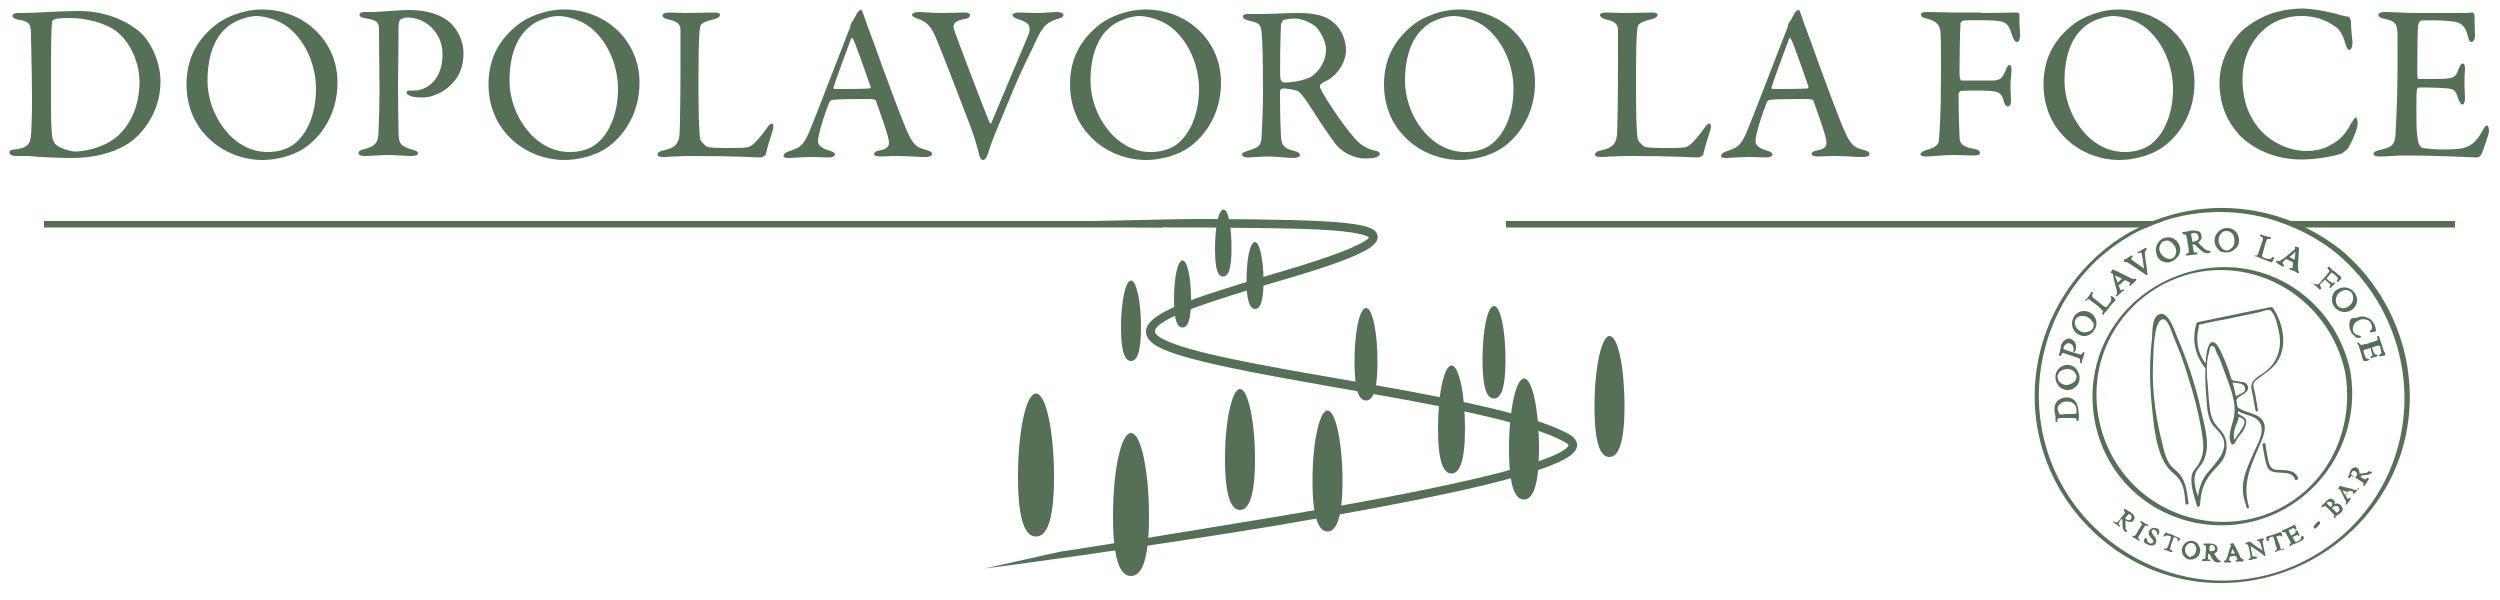 <?xml version="1.0" encoding="utf-8"?>
<!-- Generator: $$$/GeneralStr/196=Adobe Illustrator 27.6.0, SVG Export Plug-In . SVG Version: 6.00 Build 0)  -->
<svg version="1.1" id="Livello_1" xmlns="http://www.w3.org/2000/svg" xmlns:xlink="http://www.w3.org/1999/xlink" x="0px" y="0px"
	 viewBox="0 0 500 120" style="enable-background:new 0 0 500 120;" xml:space="preserve">
<style type="text/css">
	.st0{fill:#567057;}
</style>
<g>
	<g>
		<path class="st0" d="M468.7,50.4C468.7,50.4,468.7,50.4,468.7,50.4L468.7,50.4c-2.4-2-5-3.6-7.8-5c-1-0.5-2-0.9-3-1.3
			c-8.6-3.3-18.3-3.4-27,0c-1,0.4-2,0.8-2.9,1.3c-0.6,0.3-1.2,0.6-1.8,0.9c-13.6,7.6-21.3,23.3-18.8,38.8
			c2.5,15.9,15.4,28.7,31.2,31.1c15.1,2.3,30.5-5,38.3-18.2C486.1,82.5,482.4,62.3,468.7,50.4z M443.4,116.1
			c-14.8-0.5-28.3-10.3-33.4-24.3c-5.2-14.2-1.1-30.5,10.2-40.5c2.8-2.4,5.8-4.4,9.1-5.8c1.1-0.5,2.2-0.9,3.3-1.3
			c7.4-2.4,15.3-2.4,22.7,0c1.2,0.4,2.3,0.8,3.4,1.3c3.2,1.4,6.3,3.2,9,5.5c11.3,9.7,16,25.4,11.5,39.7
			C474.4,106.1,459.6,116.6,443.4,116.1z"/>
		<path class="st0" d="M415.8,83.3c0-0.1,0-0.1,0-0.2l-0.1-0.8c0-0.5-0.1-0.7-0.1-0.7c-0.1-0.7-0.3-1.2-0.8-1.6
			c-0.5-0.4-1-0.6-1.7-0.5h0c-0.7,0.1-1.3,0.3-1.7,0.8c-0.4,0.5-0.6,1.1-0.5,1.8c0,0.2,0,0.4,0.1,0.6c0,0.3,0.1,0.5,0.1,0.6
			c0,0.1,0,0.1,0,0.2c0,0.1,0,0.2,0,0.3c0,0.1,0,0.2,0,0.3c0,0.1,0,0.1,0,0.2c0,0.1,0.1,0.1,0.2,0.1c0,0,0,0,0,0c0,0,0.1,0,0.1,0
			c0.1-0.1,0.1-0.2,0.1-0.4c0-0.3,0.1-0.3,0.1-0.3c0.1,0,0.3-0.1,0.8-0.1c0.2,0,0.4,0,0.6,0l0.3,0c0.4,0,0.7,0,0.9,0
			c0.7,0,1,0,1,0.1c0,0,0,0,0.1,0.2c0,0.1,0.1,0.3,0.3,0.3c0,0,0,0,0,0c0.1,0,0.1,0,0.1,0c0,0,0.1-0.1,0-0.2l0-0.2
			C415.8,83.6,415.8,83.4,415.8,83.3z M411.9,80.9c0.4-0.4,0.8-0.6,1.4-0.6h0c0.6,0,1.1,0.1,1.4,0.4c0.4,0.3,0.6,0.7,0.6,1.3
			c0,0.5,0,0.6,0,0.6c0,0-0.1,0.2-0.8,0.2c-0.1,0-0.1,0-0.2,0c-0.1,0-0.3,0-0.4,0c-0.2,0-0.3,0-0.4,0c-0.1,0-0.1,0-0.2,0
			c-0.4,0-0.7,0.1-0.8,0.1c-0.3,0-0.5,0-0.6-0.1c-0.1-0.1-0.2-0.2-0.2-0.5C411.4,81.7,411.5,81.2,411.9,80.9z"/>
		<path class="st0" d="M413.8,73c-0.7-0.1-1.3,0.1-1.8,0.5c-0.5,0.4-0.8,0.9-0.9,1.6c-0.1,0.7,0.1,1.3,0.5,1.9c0.4,0.6,1,0.9,1.7,1
			c0.1,0,0.2,0,0.3,0c0.5,0,1-0.2,1.4-0.5c0.5-0.4,0.8-0.9,0.9-1.6c0.1-0.7-0.1-1.3-0.5-1.9C415,73.4,414.5,73.1,413.8,73z
			 M411.5,75.2c0.1-0.5,0.3-0.8,0.8-1.1c0.4-0.2,0.8-0.3,1.1-0.3c0.1,0,0.2,0,0.3,0c0.4,0.1,0.8,0.2,1,0.4c0.3,0.3,0.5,0.6,0.6,0.9
			c0,0.1,0,0.3,0,0.4c-0.1,0.5-0.3,0.8-0.8,1.1c-0.5,0.3-0.9,0.4-1.4,0.4c-0.5-0.1-0.9-0.3-1.2-0.6
			C411.6,76.1,411.5,75.7,411.5,75.2z"/>
		<path class="st0" d="M416.8,70.4L416.8,70.4L416.8,70.4c-0.2,0-0.2,0.1-0.4,0.3c-0.1,0.2-0.2,0.2-0.2,0.2c-0.1,0-0.5-0.1-1.5-0.4
			l-1.6-0.5c-0.2-0.1-0.4-0.2-0.4-0.3c0,0,0-0.1,0-0.1c0,0,0-0.1,0-0.1c0.1-0.3,0.3-0.5,0.5-0.7c0.3-0.2,0.5-0.2,0.8-0.1
			c0.3,0.1,0.5,0.3,0.6,0.5c0.1,0.3,0.1,0.5,0.1,0.8c-0.1,0.3,0,0.4,0.1,0.4l0,0c0.2,0,0.3-0.2,0.3-0.3c0.1-0.5,0.2-0.9,0-1.3
			c-0.1-0.5-0.5-0.8-0.9-1c-0.5-0.2-0.9-0.1-1.3,0.3c-0.4,0.3-0.6,0.6-0.7,1.1c0,0.1-0.1,0.3-0.1,0.5c0,0.2-0.1,0.4-0.1,0.5
			c0,0.1-0.1,0.2-0.1,0.4c-0.1,0.2-0.1,0.3-0.1,0.4c0,0.1,0,0.1,0,0.1c0,0,0.1,0.1,0.1,0.1c0.2,0.1,0.3-0.1,0.4-0.3
			c0.1-0.2,0.2-0.3,0.2-0.3c0,0,0.2,0,0.8,0.2c0.1,0,0.3,0.1,0.5,0.2l0.4,0.1c0.3,0.1,0.6,0.2,0.8,0.3l0.1,0
			c0.8,0.2,0.9,0.4,0.9,0.5l0,0c0,0,0,0,0,0.1c0,0,0,0.1,0,0.2c0,0.1,0,0.3,0.1,0.4c0,0,0,0,0.1,0c0,0,0.1,0,0.1,0
			c0,0,0.1-0.1,0.1-0.1c0,0,0-0.1,0-0.1c0-0.1,0-0.1,0-0.1c0-0.2,0.1-0.4,0.2-0.7c0-0.1,0.1-0.2,0.1-0.3c0-0.1,0.1-0.2,0.1-0.3l0,0
			l0,0c0,0,0,0,0,0l0-0.1c0-0.1,0-0.1,0-0.1c0,0,0,0,0,0l0-0.1l0-0.1C417,70.4,416.9,70.4,416.8,70.4z"/>
		<path class="st0" d="M419.2,64c-0.2-0.7-0.6-1.2-1.2-1.5c-0.6-0.3-1.2-0.4-1.9-0.2c-0.6,0.2-1.1,0.6-1.4,1.2
			c-0.3,0.6-0.4,1.3-0.2,1.9c0.2,0.7,0.6,1.2,1.2,1.5c0.4,0.2,0.7,0.3,1.1,0.3c0.2,0,0.5,0,0.7-0.1c0.6-0.2,1.1-0.6,1.4-1.2
			C419.3,65.4,419.4,64.7,419.2,64z M418.7,65.2c0,0.2-0.1,0.3-0.1,0.4c-0.2,0.4-0.6,0.7-1.2,0.8c-0.5,0.1-1,0.1-1.4-0.2
			c-0.4-0.2-0.7-0.6-0.9-1c-0.2-0.4-0.2-0.9,0-1.3c0.2-0.4,0.6-0.6,1.1-0.7c0.1,0,0.3,0,0.4,0c0.4,0,0.7,0.1,1,0.3
			c0.4,0.2,0.7,0.5,0.8,0.8C418.7,64.4,418.8,64.8,418.7,65.2z"/>
		<path class="st0" d="M417,60.2c0.1,0.1,0.3-0.1,0.4-0.2c0.2-0.2,0.3-0.2,0.3-0.2c0,0,0.2,0.1,0.7,0.5c0.1,0.1,0.3,0.2,0.5,0.4
			l0.3,0.2c0.3,0.3,0.6,0.4,0.7,0.6c0.5,0.5,0.7,0.7,0.7,0.8c0,0,0,0.1-0.1,0.2c0,0.1-0.1,0.3,0,0.4c0,0,0.1,0.1,0.1,0.1
			c0,0,0,0,0,0c0.1,0,0.1,0,0.1-0.1c0.1-0.1,0.1-0.1,0.2-0.3c0-0.1,0.1-0.1,0.1-0.1c0,0,0-0.1,0.1-0.1c0.1-0.1,0.3-0.3,0.5-0.6
			l0.3-0.4c0.2-0.3,0.4-0.5,0.5-0.6c0,0,0.1-0.1,0.2-0.2c0.1-0.1,0.1-0.1,0.2-0.2c0,0,0-0.1,0.1-0.1l0.2-0.2l0-0.1
			c-0.2-0.3-0.3-0.6-0.6-0.7l0,0c-0.1,0-0.2-0.1-0.3-0.1l-0.1,0.1l0,0c0,0,0,0.1,0,0.1l0,0c0.2,0.2,0.2,0.5,0.1,0.7
			c0,0.2-0.2,0.4-0.4,0.7c-0.4,0.5-0.5,0.6-0.5,0.6c-0.1,0.1-0.3,0-0.6-0.2l-2-1.6c-0.2-0.2-0.3-0.3-0.3-0.5c0,0,0-0.1,0.1-0.3
			c0.1-0.1,0.1-0.3,0-0.4c-0.1,0-0.1,0-0.2,0c0,0-0.1,0-0.1,0.1l-0.1,0.2c-0.1,0.2-0.3,0.4-0.4,0.6c-0.1,0.2-0.3,0.3-0.4,0.5
			l-0.1,0.1c0,0,0,0,0,0c0,0-0.1,0.1-0.1,0.1l0,0l0,0.1C416.9,60.1,416.9,60.2,417,60.2L417,60.2z"/>
		<path class="st0" d="M423.1,57.2l0.2,0.7c0.1,0.3,0.1,0.5,0.1,0.7c0,0.1,0,0.1,0,0.2c0,0,0,0.1-0.1,0.1c0,0-0.1,0.1-0.1,0.1
			c0,0.1,0,0.2,0,0.2c0.1,0.1,0.1,0.1,0.1,0.1c0.1,0,0.1,0,0.1,0c0,0,0.1-0.1,0.1-0.1c0,0,0.1-0.1,0.2-0.2c0.1-0.1,0.2-0.2,0.3-0.3
			c0,0,0.1-0.1,0.1-0.1c0.1,0,0.1-0.1,0.2-0.2c0.1-0.1,0.2-0.1,0.3-0.2l0.1,0c0,0,0.1-0.1,0.1-0.1c0-0.1,0-0.1,0-0.2l0,0
			c0,0-0.1-0.1-0.4,0.1c-0.2,0.1-0.2,0-0.3,0c0,0-0.1-0.2-0.4-0.9c0.1-0.1,0.3-0.2,0.4-0.3c0.1-0.1,0.2-0.1,0.2-0.2
			c0.2-0.2,0.4-0.3,0.6-0.5l0.1-0.1c0.3,0.2,0.9,0.5,1,0.5c0,0,0,0,0,0.2c-0.2,0.2-0.2,0.4-0.1,0.4l0,0c0.1,0,0.1,0.1,0.2,0
			c0.1,0,0.1-0.1,0.2-0.2c0,0,0.1-0.1,0.2-0.1c0.1-0.1,0.2-0.2,0.2-0.2l0.1-0.1c0,0,0.1-0.1,0.2-0.2c0,0,0.1-0.1,0.1-0.1
			c0,0,0.1-0.1,0.1-0.1c0.1-0.1,0.1-0.2,0-0.3c0,0-0.1-0.1-0.1-0.1c0,0-0.1,0-0.2,0.1c0,0-0.1,0-0.1,0c-0.1,0-0.3,0-0.5-0.1
			c-0.1-0.1-0.2-0.1-0.4-0.2c-0.1,0-0.1-0.1-0.2-0.1c-1.4-0.7-2.4-1.2-3.1-1.5l-0.1,0l-0.4,0.6l0.5,0.3
			C422.7,55.7,422.9,56.5,423.1,57.2z M424.4,55.7L424.4,55.7c-0.1,0.1-0.2,0.2-0.2,0.2l-0.4,0.4c-0.1,0.1-0.2,0.2-0.3,0.2
			c-0.1-0.3-0.2-0.6-0.3-0.8c-0.1-0.3-0.2-0.5-0.2-0.6L424.4,55.7z"/>
		<path class="st0" d="M425,52.4l0.2,0c0.1,0,0.2,0,0.5,0.2c0.1,0.1,0.2,0.1,0.3,0.2c0.1,0.1,0.2,0.1,0.3,0.2
			c0.5,0.3,1.3,0.9,2.5,1.7c0.2,0.1,0.3,0.2,0.3,0.2l0.1,0.1l0.1,0c0,0,0,0,0.1,0c0,0,0.1,0,0.1-0.1l0,0l0,0c-0.1-0.4-0.1-0.8-0.1-1
			c-0.1-0.8-0.2-1.4-0.3-1.9l0-0.2c0-0.2-0.1-0.5-0.1-0.7c-0.1-0.4,0-0.6,0-0.7c0-0.1,0.1-0.2,0.2-0.3c0.1-0.1,0.2-0.2,0.1-0.3
			l0.1,0l-0.1-0.1c0,0-0.1-0.1-0.2-0.1l-0.1,0l0,0c0,0-0.1,0-0.1,0.1c0,0-0.1,0.1-0.2,0.1c-0.1,0-0.1,0.1-0.2,0.1
			c-0.1,0-0.1,0.1-0.2,0.1c-0.1,0.1-0.2,0.1-0.3,0.2c-0.1,0-0.1,0.1-0.2,0.1c-0.1,0-0.1,0.1-0.2,0.1c0,0-0.1,0.1-0.1,0.1
			c0,0.1,0,0.1,0,0.1c0,0,0.1,0.1,0.3,0l0.3-0.1c0.1,0,0.1,0,0.2,0.1c0.1,0.2,0.4,2.1,0.5,3.1c-0.8-0.6-2.5-1.7-2.6-1.9
			c0,0,0.1-0.1,0.1-0.2c0.3-0.2,0.2-0.4,0.2-0.4c-0.1-0.1-0.2-0.1-0.3-0.1c0,0-0.1,0-0.1,0.1c-0.1,0.1-0.2,0.1-0.3,0.2
			c-0.2,0.1-0.3,0.2-0.4,0.3l0,0c0,0,0,0-0.1,0c0,0-0.1,0.1-0.2,0.1c-0.1,0-0.1,0.1-0.2,0.1c0,0-0.1,0-0.1,0l0,0l0,0.1
			c0,0.1,0,0.1,0,0.2C424.7,52.3,424.8,52.4,425,52.4z"/>
		<path class="st0" d="M432.5,52.3c0.3,0.1,0.7,0.2,1,0.2c0.3,0,0.6-0.1,0.8-0.2c0.6-0.2,1.1-0.7,1.5-1.3c0.3-0.6,0.3-1.2,0.1-1.9
			l0,0c-0.2-0.6-0.7-1.1-1.2-1.4c-0.6-0.3-1.2-0.3-1.9-0.1c-0.6,0.2-1.1,0.7-1.4,1.3c-0.3,0.7-0.3,1.3-0.1,1.9
			C431.5,51.6,431.9,52,432.5,52.3z M433.3,48.1c0.3,0,0.6,0.1,0.9,0.3c0.4,0.3,0.7,0.7,0.9,1.1c0.1,0.4,0.2,0.8,0.1,1.1
			c-0.1,0.4-0.2,0.7-0.5,0.9c-0.1,0.1-0.2,0.1-0.3,0.2c-0.4,0.2-0.9,0.1-1.4-0.2c-0.5-0.3-0.8-0.6-1-1.1c-0.2-0.5-0.2-0.9,0-1.3
			c0.2-0.5,0.4-0.8,0.9-0.9C433,48.2,433.1,48.1,433.3,48.1z"/>
		<path class="st0" d="M436.9,46.9C436.9,46.9,436.9,46.9,436.9,46.9c0.3,0,0.3,0.1,0.3,0.1c0,0,0.1,0.2,0.2,0.8
			c0,0.1,0.1,0.3,0.1,0.6l0.1,0.6c0,0.3,0.1,0.5,0.1,0.6c0.1,0.8,0,1,0,1c0,0-0.1,0.1-0.2,0.1l-0.1,0c-0.1,0.1-0.3,0.1-0.2,0.3
			c0,0,0,0.1,0.1,0.1c0,0,0.1,0,0.1,0c0,0,0,0,0,0l0.2,0c0.1,0,0.3-0.1,0.8-0.1c0.2,0,0.4-0.1,0.5-0.1c0.1,0,0.2,0,0.2,0
			c0,0,0,0,0.1,0c0.1,0,0.1,0,0.1,0c0,0,0.1,0,0.1,0c0,0,0.1-0.1,0.1-0.2c0,0,0-0.1,0-0.1c-0.1-0.1-0.2-0.1-0.4-0.1
			c-0.3,0-0.3,0-0.3-0.1c-0.1-0.1-0.1-0.6-0.2-0.8c0-0.2,0-0.3-0.1-0.4c0-0.1,0-0.2,0-0.3c0.1,0,0.1,0,0.2,0l0.3,0
			c0.3,0.3,0.5,0.6,0.8,0.8c0.3,0.3,0.6,0.6,1,0.8c0.2,0.1,0.5,0.2,0.9,0.1c0.2,0,0.5-0.1,0.4-0.3l0,0c0-0.1-0.2-0.1-0.4-0.2l-0.2,0
			c-0.2-0.1-0.5-0.2-0.8-0.5l-1.1-1.1c0.6-0.4,0.8-0.8,0.7-1.4c-0.1-0.5-0.3-0.8-0.8-0.9c-0.3-0.1-0.7-0.1-1.2-0.1
			c-0.1,0-0.3,0.1-0.5,0.1c-0.2,0.1-0.4,0.1-0.5,0.1c-0.1,0-0.2,0-0.4,0.1c-0.1,0-0.2,0-0.2,0c0,0-0.1,0-0.1,0c0,0-0.1,0-0.1,0
			c0,0-0.1,0.1,0,0.2C436.5,46.8,436.7,46.9,436.9,46.9z M438.2,46.8c0-0.1,0.2-0.1,0.4-0.2c0.1,0,0.1,0,0.2,0c0.2,0,0.4,0,0.5,0.1
			c0.2,0.1,0.3,0.3,0.4,0.6l0,0c0.1,0.4,0,0.6-0.3,0.8c-0.2,0.1-0.5,0.2-0.9,0.3c0-0.2-0.1-0.3-0.1-0.5c0-0.3-0.1-0.5-0.1-0.6
			C438.2,47,438.2,46.9,438.2,46.8z"/>
		<path class="st0" d="M445.2,50.5C445.2,50.5,445.2,50.5,445.2,50.5c0.7,0,1.3-0.2,1.8-0.7c0.5-0.4,0.8-1,0.8-1.7v0
			c0-0.7-0.2-1.3-0.6-1.7c-0.4-0.5-1-0.8-1.7-0.8c-0.7,0-1.3,0.2-1.8,0.7c-0.5,0.5-0.8,1.1-0.8,1.8c0,0.6,0.2,1.2,0.7,1.7
			C443.9,50.3,444.5,50.5,445.2,50.5z M446.9,48.2L446.9,48.2c0,0.4-0.1,0.8-0.3,1.1c-0.2,0.3-0.5,0.5-0.8,0.7
			c-0.2,0.1-0.3,0.1-0.4,0.1c-0.5,0-0.9-0.2-1.2-0.7c-0.3-0.4-0.5-0.9-0.5-1.4c0-0.5,0.2-0.9,0.5-1.3c0.3-0.4,0.7-0.5,1.1-0.5
			c0,0,0,0,0.1,0c0.5,0,0.9,0.3,1.2,0.7C446.8,47.3,446.9,47.7,446.9,48.2z"/>
		<path class="st0" d="M450.9,51.2C451,51.2,451,51.2,450.9,51.2c0.1,0,0.2,0.1,0.3,0.1c0.1,0,0.2,0,0.3,0.1c0.1,0,0.3,0.1,0.5,0.2
			c0.1,0,0.3,0.1,0.5,0.2c0.2,0.1,0.4,0.1,0.5,0.2c0.2,0.1,0.4,0.1,0.5,0.2c0,0,0.1,0,0.1,0c0.1,0,0.1,0,0.2,0.1
			c0.1,0,0.2,0.1,0.2,0.1c0,0,0.1,0,0.1,0l0,0c0.1,0,0.1,0.1,0.2,0.1c0,0,0,0,0,0l0,0l0,0c0.3-0.3,0.4-0.6,0.5-0.8l0,0
			c0.1-0.2-0.1-0.3-0.1-0.3c-0.1,0-0.2,0-0.2,0l0,0c-0.2,0.2-0.3,0.4-0.6,0.4c-0.2,0-0.4,0-0.7-0.1c-0.2-0.1-0.6-0.2-0.7-0.3
			c-0.1-0.1-0.1-0.4,0-0.6l0.7-2.5c0.1-0.2,0.2-0.4,0.3-0.5c0,0,0.1,0,0.3,0c0.2,0,0.3,0,0.4-0.2c0,0,0-0.2-0.1-0.2l0,0l0,0
			c0,0,0,0-0.1,0c0,0,0,0-0.1,0c0,0,0,0-0.1,0c-0.2,0-0.4-0.1-0.6-0.2l-0.1,0c-0.1,0-0.2-0.1-0.3-0.1c-0.1,0-0.3-0.1-0.4-0.1
			c0,0-0.1,0-0.1-0.1c0,0-0.1,0-0.1,0l0,0c0,0-0.2,0-0.2,0.1c0,0,0,0.1,0,0.1c0,0.1,0.1,0.1,0.3,0.3c0.2,0.1,0.3,0.2,0.3,0.2
			c0,0.1,0,0.3-0.2,0.8l-0.1,0.3c0,0.2-0.1,0.3-0.2,0.6c-0.1,0.2-0.1,0.4-0.2,0.6l-0.1,0.3c-0.2,0.8-0.4,0.9-0.5,0.9
			c0,0-0.1,0-0.3,0c-0.2,0-0.3,0-0.4,0.2C450.8,51,450.8,51.1,450.9,51.2z"/>
		<path class="st0" d="M455.4,52.6c0,0,0.1,0,0.1,0.1c0.1,0,0.1,0.1,0.2,0.1l0.1,0.1c0.1,0,0.1,0.1,0.2,0.1c0,0,0.1,0.1,0.3,0.2
			l0.1,0c0.1,0.1,0.2,0.1,0.2,0.1l0,0c0.1,0,0.2,0,0.2-0.1c0.1-0.1,0-0.2-0.2-0.4c-0.1-0.2-0.1-0.2-0.1-0.3c0,0,0.1-0.1,0.7-0.7
			c0.3,0.1,0.5,0.3,0.7,0.3c0.2,0.1,0.5,0.3,0.7,0.4c0,0.4-0.1,1-0.1,1.1c0,0,0,0.1-0.2,0c-0.1,0-0.3-0.1-0.4,0
			c-0.1,0.1,0,0.1,0,0.2c0,0.1,0.1,0.1,0.1,0.1c0.1,0,0.3,0.1,0.5,0.2c0.2,0.1,0.4,0.1,0.5,0.2c0,0,0.1,0,0.1,0.1
			c0,0,0.1,0.1,0.2,0.1c0.1,0.1,0.2,0.1,0.2,0.1c0,0,0.1,0,0.1,0c0,0,0,0,0.1,0c0.1,0,0.1-0.1,0.1-0.1l0,0c0,0,0-0.1,0-0.2l0,0l0,0
			c0,0-0.1-0.1-0.1-0.1c-0.1-0.1-0.1-0.2-0.1-0.5c0-0.1,0-0.2,0-0.3c0-0.1,0-0.2,0-0.3l0.2-3.6l-0.8-0.2l0,0.5l-0.1,0.1
			c-0.6,0.5-1.2,1-1.8,1.5c-0.1,0.1-0.2,0.2-0.3,0.2c-0.1,0.1-0.2,0.2-0.3,0.2c-0.2,0.2-0.4,0.3-0.6,0.4c-0.1,0-0.2,0-0.2,0
			c-0.1,0-0.2,0-0.3-0.1l0,0l0,0c0,0-0.2,0-0.2,0.1C455.3,52.5,455.4,52.6,455.4,52.6z M458.9,52C458.9,52,458.9,52,458.9,52
			l-0.1-0.1c-0.1,0-0.1,0-0.1-0.1l-0.5-0.2c-0.1-0.1-0.2-0.1-0.3-0.2c0.4-0.3,0.7-0.6,0.9-0.8c0.1-0.1,0.2-0.2,0.3-0.2L458.9,52z"/>
		<path class="st0" d="M462.3,56.5c0,0,0.1,0.1,0.2,0.1l0.1,0.1c0.1,0.1,0.1,0.1,0.2,0.2c0,0,0.1,0,0.1,0.1l0.4,0.3
			c0,0,0.1,0.1,0.1,0.1c0,0,0.1,0.1,0.2,0.2c0.1,0,0.1,0.1,0.1,0.1c0.1,0.1,0.1,0.1,0.2,0.2l0,0c0,0,0,0,0.1,0c0.1,0,0.1,0,0.2-0.1
			c0.1-0.1,0-0.4-0.1-0.5c-0.2-0.2-0.1-0.2-0.1-0.3c0-0.1,0.4-0.6,0.6-0.7c0.1-0.1,0.2-0.2,0.4-0.4l0,0c0.1,0.1,0.2,0.2,0.3,0.3
			c0.6,0.5,0.7,0.7,0.8,0.8c0,0,0,0.1-0.1,0.2c-0.1,0.1-0.1,0.2-0.1,0.3l0,0.1l0,0c0.1,0.1,0.3-0.1,0.5-0.3c0,0,0.1-0.1,0.1-0.1
			c0.1-0.1,0.1-0.1,0.2-0.2c0.1-0.1,0.1-0.2,0.2-0.2c0,0,0.1-0.1,0.1-0.1c0,0,0.1-0.1,0-0.2l0,0c-0.1-0.1-0.2,0-0.2,0l-0.1,0.1
			c0,0,0,0-0.1,0c-0.1,0-0.3-0.1-0.6-0.3c0,0-0.2-0.1-0.6-0.5c0,0-0.1-0.1-0.1-0.1l0.6-0.7c0.2-0.2,0.3-0.4,0.4-0.5
			c0.2,0.1,0.4,0.3,0.6,0.4c0.6,0.6,0.7,0.7,0.7,0.7c0,0,0,0.1-0.1,0.3c-0.1,0.1-0.2,0.3-0.1,0.4c0,0,0.1,0.1,0.1,0.1
			c0.1,0,0.2-0.1,0.4-0.3l0.4-0.4l-0.1-0.3l0,0c-0.1-0.1-0.1-0.1-0.2-0.2c-0.1-0.1-0.3-0.3-0.5-0.4l-0.2-0.2
			c-0.2-0.2-0.4-0.3-0.5-0.4c0,0-0.1-0.1-0.2-0.1c-0.1-0.1-0.2-0.2-0.3-0.3c-0.1-0.1-0.2-0.2-0.3-0.3c-0.1-0.1-0.1-0.1-0.2-0.1l0,0
			l0,0c-0.1,0-0.1,0-0.2,0c0,0-0.1,0.1-0.1,0.1c0,0.1,0,0.2,0.2,0.4c0.1,0.2,0.2,0.3,0.2,0.3c0,0.1-0.2,0.3-0.5,0.7
			c-0.1,0.1-0.3,0.4-0.6,0.7c-0.3,0.3-0.5,0.5-0.6,0.7c-0.5,0.6-0.7,0.7-0.8,0.6c0,0-0.1,0-0.2-0.1c-0.2-0.1-0.3-0.1-0.4,0
			C462.2,56.3,462.1,56.4,462.3,56.5L462.3,56.5z"/>
		<path class="st0" d="M466.4,59.6c-0.1,0.7,0.1,1.2,0.5,1.8c0.4,0.5,1,0.9,1.7,1c0.1,0,0.3,0,0.4,0c0.5,0,1-0.2,1.5-0.5
			c0.5-0.4,0.8-1,0.9-1.6c0.1-0.7-0.1-1.2-0.5-1.8c-0.4-0.5-1-0.9-1.7-1c-0.7-0.1-1.3,0.1-1.9,0.5C466.7,58.4,466.5,59,466.4,59.6z
			 M470.6,60c-0.1,0.5-0.4,0.9-0.8,1.2l0,0c-0.3,0.3-0.7,0.4-1,0.4c-0.4,0.1-0.7,0-1-0.2c-0.1-0.1-0.2-0.2-0.3-0.3
			c-0.3-0.4-0.4-0.8-0.3-1.4c0.1-0.5,0.4-1,0.7-1.2c0.4-0.3,0.8-0.5,1.2-0.5c0,0,0,0,0,0c0.5,0,0.9,0.2,1.2,0.5
			C470.6,59,470.7,59.5,470.6,60z"/>
		<path class="st0" d="M469.9,64.5c-0.1,0.6,0,1.3,0.3,1.9c0.1,0.2,0.2,0.4,0.5,0.6c0.3,0.3,0.5,0.5,0.6,0.5c0.1,0,0.2,0.1,0.3,0.1
			c0.2,0,0.3,0,0.5-0.1l0,0c0,0,0.1-0.1,0.1-0.1c0-0.1,0-0.1,0-0.1c0-0.1-0.1-0.1-0.4-0.2c-0.3-0.1-0.5-0.2-0.6-0.2
			c-0.2-0.1-0.4-0.3-0.5-0.5c-0.2-0.4-0.2-0.9,0-1.3c0.2-0.5,0.5-0.8,1-1c0.5-0.3,1-0.3,1.4-0.2c0.5,0.1,0.9,0.3,1.1,0.8
			c0.1,0.2,0.2,0.4,0.2,0.6c0,0.2,0,0.5-0.1,0.6c0,0-0.1,0.1-0.1,0.1c0,0,0,0.1-0.1,0.1c-0.2,0.2-0.1,0.3-0.1,0.3
			c0,0,0.1,0.1,0.1,0.1c0,0,0.1,0,0.1,0c0.1,0,0.2-0.1,0.3-0.1l0.1,0c0.2,0,0.3-0.1,0.4-0.1l0.1,0c0,0,0.1-0.1,0.1-0.1
			c0,0,0-0.1,0-0.1l0,0c0,0,0,0,0,0c0,0,0,0,0,0c0-0.1-0.1-0.3-0.1-0.6c-0.1-0.2-0.1-0.4-0.2-0.6c-0.4-0.7-0.8-1.2-1.5-1.4
			c-0.7-0.3-1.4-0.3-2.1,0.1C470.4,63.4,470,63.8,469.9,64.5z M474,66.2L474,66.2C474,66.2,474,66.2,474,66.2L474,66.2z"/>
		<path class="st0" d="M476.5,69.4c-0.1-0.4-0.2-0.7-0.3-0.9c0-0.1-0.1-0.3-0.2-0.6c-0.1-0.3-0.1-0.5-0.2-0.6l0-0.1l0,0
			c0,0-0.1,0-0.2,0c-0.2,0-0.2,0.3-0.1,0.5c0,0.3,0,0.3,0,0.3c-0.1,0.1-0.3,0.2-0.7,0.3c-0.1,0-0.2,0.1-0.3,0.1
			c-0.2,0-0.4,0.1-0.6,0.2c-0.3,0.1-0.6,0.2-0.7,0.2l-0.1,0c-0.7,0.2-1,0.2-1,0.1c0,0-0.1-0.1-0.2-0.2c-0.1-0.2-0.2-0.2-0.3-0.2
			c-0.1,0-0.2,0.1-0.1,0.2c0,0.1,0,0.1,0.1,0.2c0,0,0,0.1,0.1,0.1c0.1,0.2,0.1,0.2,0.1,0.3c0,0.1,0.1,0.2,0.1,0.4
			c0.1,0.2,0.1,0.4,0.2,0.6c0.1,0.3,0.2,0.5,0.2,0.7c0,0.1,0.1,0.2,0.1,0.3c0,0,0,0.1,0,0.1c0,0.1,0,0.1,0.1,0.2
			c0,0.1,0,0.2,0.1,0.2c0,0,0,0.1,0,0.1c0,0.1,0.1,0.2,0.1,0.3l0,0l0,0c0.1,0,0.3,0,0.4,0c0.2,0,0.4,0,0.5-0.1
			c0.1,0,0.2-0.1,0.3-0.2l0,0l0,0c0-0.1-0.1-0.1-0.1-0.1l0,0l0,0c-0.3,0-0.5-0.1-0.6-0.2c-0.1-0.1-0.2-0.3-0.3-0.7
			c-0.1-0.2-0.2-0.7-0.2-0.7c0-0.2,0.3-0.3,0.4-0.3l1-0.3c0,0.1,0.1,0.2,0.1,0.4c0.2,0.7,0.3,1,0.3,1c0,0,0,0.1-0.2,0.2
			c-0.2,0.1-0.2,0.2-0.2,0.3l0,0.1l0,0c0.1,0.1,0.2,0,0.5-0.1c0.1,0,0.2-0.1,0.4-0.1c0.2-0.1,0.4-0.1,0.5-0.2l0,0l0,0
			c0,0,0.1-0.1,0-0.2c0-0.1-0.2-0.1-0.3-0.1c-0.1,0-0.1,0-0.1,0c0,0,0,0,0,0c-0.1,0-0.2-0.2-0.4-0.5c0,0,0-0.1-0.1-0.3
			c0-0.1-0.1-0.3-0.2-0.5c0-0.1,0-0.1,0-0.1l0.9-0.3l0.1,0c0.2-0.1,0.4-0.1,0.5-0.1c0.1,0.2,0.2,0.4,0.2,0.6
			c0.2,0.8,0.2,0.9,0.2,0.9c0,0,0,0.1-0.2,0.2c-0.2,0.1-0.3,0.2-0.3,0.3c0,0,0,0.1,0.1,0.1c0.1,0,0.2,0.1,0.5,0
			c0.2,0,0.3-0.1,0.5-0.1l0.2-0.1l-0.1-0.4C476.7,70.1,476.6,69.8,476.5,69.4z"/>
		<path class="st0" d="M470,73.9C470,73.9,470,73.9,470,73.9C470,73.9,470,73.9,470,73.9C470,73.9,470,73.8,470,73.9
			C470,73.8,470,73.8,470,73.9c-2.5-11.1-11.7-19.5-23.1-20.4c-10.3-0.8-20.4,4.6-25.3,13.6c-5.3,9.7-3.7,22.1,4,30.1
			c7.6,7.9,19.5,10,29.3,5.6C466,97.8,472.2,85.8,470,73.9z M427.6,97.8c-7.4-6.7-10.2-17.5-7-26.9c3.7-10.8,14.4-17.8,25.7-16.8
			c11.2,1,20.3,9.3,22.7,20.2c1.9,10.6-2.6,21.4-12,26.8C447.7,106.5,435.6,105.1,427.6,97.8z"/>
		<path class="st0" d="M426.7,104.1c0.2-0.3,0.3-0.6,0.1-0.9c-0.1-0.3-0.3-0.5-0.6-0.7l-0.7-0.4c0,0-0.1-0.1-0.1-0.1l-0.2-0.1
			c-0.1-0.1-0.1-0.1-0.2-0.1c0,0-0.1,0-0.1,0c0,0-0.1,0-0.1,0.1c-0.1,0.1,0,0.2,0.1,0.4c0.1,0.1,0.1,0.2,0.1,0.2c0,0,0,0,0,0
			c0,0.1-0.1,0.2-0.3,0.5c0,0.1-0.1,0.1-0.2,0.2c-0.1,0.1-0.1,0.2-0.2,0.3c-0.2,0.2-0.3,0.4-0.4,0.5c-0.3,0.4-0.5,0.5-0.6,0.5
			c0,0-0.1,0-0.2-0.1c-0.1,0-0.2-0.1-0.3,0c-0.1,0-0.1,0.1-0.1,0.1c0,0,0,0.1,0.1,0.1l0.1,0c0,0,0,0,0,0l0,0c0,0,0.1,0,0.1,0.1
			c0.1,0.1,0.2,0.1,0.3,0.2c0.3,0.2,0.4,0.3,0.4,0.3c0,0,0,0,0,0l0.1,0.1c0.1,0.1,0.2,0,0.2,0l0,0l0-0.1c0-0.1-0.1-0.2-0.2-0.3
			c-0.1-0.1-0.1-0.2-0.1-0.2c0,0,0.1-0.2,0.3-0.5c0.1-0.2,0.2-0.3,0.3-0.4c0,0,0.1,0,0.1,0.1l0.1,0.1c0,0.1,0,0.3,0,0.4
			c0,0.2,0,0.3,0,0.4c0,0.4,0,0.7,0.1,0.9c0,0.2,0.2,0.4,0.4,0.6c0.1,0.1,0.2,0.1,0.3,0.1c0,0,0.1,0,0.1-0.1l0,0l0-0.1
			c0,0,0-0.1-0.1-0.2c0-0.1-0.1-0.1-0.1-0.1c-0.1-0.2-0.1-0.4-0.1-0.7l0-1.1C426.2,104.6,426.5,104.4,426.7,104.1z M425.3,103.3
			l0.2-0.2c0.1-0.2,0.2-0.3,0.3-0.3c0,0,0.1,0,0.2,0.1c0.2,0.1,0.3,0.3,0.3,0.4c0,0.2,0,0.3-0.1,0.5l0,0c-0.1,0.2-0.3,0.3-0.6,0.2
			c-0.1,0-0.3-0.1-0.6-0.3C425.1,103.5,425.2,103.4,425.3,103.3z"/>
		<path class="st0" d="M429.1,105.1C429.1,105.1,429.2,105.1,429.1,105.1c0.1,0,0.1,0,0.2,0.1c0.1,0,0.1,0,0.1,0l0,0.1l0.1-0.1
			c0,0,0.1,0,0.1-0.1l0,0c0.1-0.1,0-0.2,0-0.2c0,0,0,0-0.1,0c0,0,0,0,0,0c0,0-0.1,0-0.1,0c-0.1-0.1-0.3-0.1-0.5-0.3
			c-0.2-0.1-0.3-0.2-0.5-0.3l-0.1-0.1c-0.1,0-0.1,0-0.1,0c0,0-0.1,0-0.1,0.1c-0.1,0.1,0,0.2,0.2,0.4c0.1,0.1,0.1,0.1,0.1,0.2
			c0,0,0,0.1-0.3,0.5c-0.1,0.1-0.2,0.3-0.4,0.6c-0.1,0.1-0.2,0.3-0.2,0.4c0,0.1-0.1,0.1-0.1,0.2c-0.2,0.3-0.4,0.5-0.5,0.6
			c0,0,0,0,0,0c0,0-0.1,0-0.1,0c-0.2-0.1-0.3,0-0.3,0c0,0.1,0,0.2,0,0.2c0,0,0.1,0.1,0.1,0.1c0,0,0.1,0,0.1,0
			c0.1,0.1,0.3,0.1,0.5,0.3c0.2,0.1,0.3,0.2,0.5,0.3l0,0l0,0l0.1,0.1l0,0c0,0,0.1,0,0.1-0.1c0.1-0.1-0.1-0.3-0.2-0.4
			c-0.1-0.1-0.1-0.1-0.1-0.1c0-0.1,0.2-0.4,0.9-1.6C428.9,105.2,429.1,105.1,429.1,105.1z"/>
		<path class="st0" d="M431.4,105.7c-0.3-0.1-0.6-0.2-0.9-0.1c-0.3,0.1-0.5,0.3-0.7,0.6c-0.1,0.3-0.1,0.6,0.1,1l0.6,0.7
			c0.2,0.2,0.2,0.4,0.1,0.6c-0.1,0.1-0.2,0.2-0.3,0.2c-0.1,0-0.3,0-0.4-0.1c-0.4-0.2-0.5-0.4-0.5-0.7c0-0.1,0-0.3-0.2-0.3
			c-0.1,0-0.2,0-0.3,0.2l0,0c0,0.1-0.1,0.2-0.1,0.3c-0.1,0.3,0,0.4,0,0.4c0.1,0,0.1,0,0.1,0l0,0c0.2,0.2,0.4,0.3,0.6,0.4
			c0.2,0.1,0.5,0.2,0.7,0.2c0.1,0,0.1,0,0.2,0c0.4,0,0.6-0.2,0.8-0.5l0,0c0.1-0.3,0.1-0.6-0.1-1c-0.1-0.1-0.2-0.3-0.3-0.4
			c-0.1-0.1-0.2-0.3-0.3-0.4c-0.1-0.2-0.2-0.4-0.2-0.6c0.1-0.1,0.2-0.2,0.3-0.3c0.1,0,0.3,0,0.4,0.1c0.3,0.1,0.4,0.4,0.4,0.8
			c0,0,0,0.1,0,0.1l0.1,0.1l0,0l0,0l0.1,0c0.1,0,0.1-0.1,0.1-0.1c0,0,0,0,0-0.1c0.2-0.4,0.2-0.6,0.1-0.7
			C431.9,106,431.7,105.8,431.4,105.7z"/>
		<path class="st0" d="M436,107.6L436,107.6C435.9,107.6,435.9,107.6,436,107.6c-0.1,0-0.1,0-0.1,0c-0.1,0-0.1,0-0.2-0.1
			c-0.1,0-0.1,0-0.2-0.1c-0.3-0.1-0.6-0.2-0.7-0.3c-0.1,0-0.2-0.1-0.2-0.1c-0.5-0.2-0.8-0.3-1-0.3c0,0-0.1-0.1-0.1-0.1
			c-0.1,0-0.1-0.1-0.2-0.1c-0.2,0-0.3,0.1-0.4,0.3c-0.1,0.2-0.2,0.3-0.2,0.3l0,0.1l0,0c0,0.1,0.1,0.1,0.1,0.1l0.1,0l0.2-0.1
			c0.1-0.1,0.1-0.1,0.2-0.1c0.1,0,0.2,0,0.3,0c0,0,0.1,0,0.2,0.1l0.1,0c0.2,0.1,0.3,0.1,0.3,0.1c0,0,0,0.2-0.1,0.5
			c0,0.1-0.1,0.3-0.2,0.6c-0.1,0.3-0.2,0.5-0.2,0.6c-0.1,0.4-0.3,0.6-0.4,0.7c0,0-0.1,0-0.2,0l0,0c-0.1,0-0.2,0-0.3,0.1
			c0,0,0,0.1,0,0.1c0,0,0,0.1,0.1,0.1l0,0l0,0c0,0,0,0,0,0c0,0,0,0,0.1,0c0,0,0,0,0,0c0,0,0,0,0.1,0c0.1,0,0.3,0.1,0.5,0.2
			c0.2,0.1,0.4,0.1,0.5,0.2c0,0,0,0,0.1,0c0,0,0.1,0,0.1,0c0,0,0,0,0.1,0c0,0,0.1,0,0.1-0.1l0,0c0-0.1-0.1-0.2-0.3-0.3
			c-0.1-0.1-0.2-0.1-0.2-0.1c0,0,0-0.2,0.1-0.5l0.1-0.4c0.4-1.2,0.6-1.6,0.6-1.6c0,0,0.1,0,0.3,0.1c0.2,0.1,0.3,0.1,0.3,0.1
			c0.1,0,0.1,0.1,0.1,0.2c0,0.1,0,0.1,0,0.2c0,0.2,0.1,0.2,0.1,0.2c0.2,0,0.3-0.1,0.3-0.2c0-0.1,0.1-0.2,0.1-0.2l0-0.1
			c0-0.1,0-0.1,0-0.1l0.2,0L436,107.6z"/>
		<path class="st0" d="M438.6,108.2c-0.5-0.1-1,0-1.4,0.3c-0.4,0.3-0.7,0.7-0.8,1.2c-0.1,0.5,0,1,0.3,1.4c0.3,0.4,0.6,0.7,1.1,0.8
			c0.1,0,0.3,0,0.4,0c0.4,0,0.7-0.1,1-0.3c0.4-0.3,0.7-0.6,0.8-1.2v0c0.1-0.5,0-0.9-0.3-1.4C439.4,108.5,439.1,108.3,438.6,108.2z
			 M438,111.4c-0.3-0.1-0.6-0.3-0.8-0.7c-0.2-0.3-0.2-0.7-0.2-1c0.1-0.3,0.2-0.6,0.5-0.8c0.2-0.2,0.4-0.3,0.7-0.3c0.1,0,0.1,0,0.2,0
			c0.3,0.1,0.6,0.3,0.7,0.6c0.2,0.3,0.2,0.7,0.1,1c-0.1,0.3-0.2,0.6-0.3,0.7c-0.2,0.2-0.4,0.3-0.7,0.4
			C438.2,111.4,438,111.4,438,111.4z"/>
		<path class="st0" d="M444.2,112.3c0-0.1-0.1-0.1-0.2-0.2c0,0,0,0,0,0c0,0-0.1,0-0.1,0c-0.1-0.1-0.3-0.2-0.5-0.5
			c-0.1-0.1-0.1-0.2-0.2-0.3c-0.1-0.1-0.1-0.2-0.2-0.3l-0.2-0.3c0.6-0.2,0.7-0.6,0.7-0.9c0-0.3-0.1-0.6-0.4-0.8
			c-0.2-0.2-0.5-0.2-0.9-0.3l-0.1,0c-0.1,0-0.2,0-0.3,0c-0.1,0-0.2,0-0.3,0c-0.1,0-0.1,0-0.1,0c0,0-0.1,0-0.1,0c-0.1,0-0.1,0-0.2,0
			c-0.1,0-0.1,0-0.2,0c0,0-0.1,0-0.1,0l0,0l0,0c0,0-0.1,0-0.1,0.1c0,0,0,0.1,0,0.1c0,0.1,0.1,0.2,0.3,0.2c0.1,0,0.2,0.1,0.2,0.1
			c0,0.1,0,0.3,0,0.6l-0.1,1.3c0,0.5-0.1,0.7-0.2,0.7l-0.2,0c-0.2,0-0.3,0.1-0.3,0.2c0,0.1,0,0.1,0,0.1l0.1,0.1l0,0c0,0,0.1,0,0.1,0
			c0,0,0.1,0,0.1,0c0,0,0.1,0,0.2,0c0.1,0,0.2,0,0.4,0c0.3,0,0.5,0,0.6,0l0,0l0,0l0,0c0,0,0.1,0,0.1,0c0.1,0,0.1-0.1,0.1-0.2l0,0
			l0,0c0,0-0.1-0.1-0.3-0.1c-0.2,0-0.2-0.1-0.2-0.1c0,0,0-0.2,0-0.3l0-0.2c0-0.2,0-0.4,0-0.5c0,0,0.1,0,0.1,0l0.2,0
			c0.1,0.2,0.3,0.5,0.4,0.7c0.2,0.3,0.3,0.5,0.6,0.8c0.2,0.1,0.4,0.2,0.7,0.2c0,0,0,0,0.1,0c0.2,0,0.2,0,0.3-0.1L444.2,112.3
			L444.2,112.3L444.2,112.3z M441.9,110c0-0.2,0-0.4,0-0.5c0-0.2,0.1-0.3,0.1-0.4c0,0,0.1-0.1,0.3-0.1c0.2,0,0.4,0.1,0.5,0.2
			c0.1,0.1,0.2,0.3,0.2,0.5v0c0,0.3-0.1,0.4-0.4,0.5c-0.1,0-0.3,0.1-0.6,0C441.8,110.2,441.9,110.1,441.9,110z"/>
		<path class="st0" d="M448.6,111.8C448.6,111.8,448.6,111.8,448.6,111.8l-0.2,0c0,0-0.1-0.1-0.3-0.3c0-0.1-0.1-0.1-0.1-0.2
			c0-0.1-0.1-0.2-0.1-0.3c-0.5-1-0.9-1.8-1.2-2.3l-0.1-0.1l-0.6,0.2l0.2,0.4l-0.1,0.2c-0.2,0.5-0.4,1-0.5,1.5c0,0.1-0.1,0.2-0.1,0.3
			c0,0.1-0.1,0.2-0.1,0.3c-0.1,0.2-0.2,0.4-0.2,0.5c0,0.1-0.1,0.1-0.1,0.1c0,0-0.1,0-0.1,0c0,0-0.1,0-0.1,0c-0.1,0-0.1,0-0.1,0.1
			c0,0,0,0.1,0,0.1c0,0.1,0.1,0.2,0.2,0.2c0,0,0,0,0,0c0,0,0,0,0.1,0c0.1,0,0.1,0,0.2,0c0.1,0,0.1,0,0.2,0c0,0,0.1,0,0.1,0
			c0,0,0.1,0,0.2,0l0.1,0c0.1,0,0.2,0,0.2,0c0.1,0,0.2-0.1,0.1-0.2c0-0.1-0.1-0.1-0.3-0.2c0,0-0.1,0-0.1-0.1c0,0,0-0.2,0.2-0.7
			c0.3,0,0.4-0.1,0.6-0.1c0.2,0,0.4,0,0.6,0c0.2,0.5,0.3,0.7,0.3,0.7c0,0,0,0-0.1,0.1c-0.2,0-0.3,0.1-0.3,0.2c0,0.2,0.1,0.2,0.2,0.1
			c0.1,0,0.1,0,0.2,0c0.1,0,0.1,0,0.2,0c0.1,0,0.1,0,0.2,0c0.1,0,0.1,0,0.2,0c0,0,0.1,0,0.2,0c0,0,0.1,0,0.1,0c0,0,0.1,0,0.1,0l0,0
			l0.1,0c0.1,0,0.1-0.1,0.1-0.2C448.7,111.9,448.7,111.8,448.6,111.8z M446.2,110.7c0.1-0.4,0.2-0.7,0.3-0.9l0.5,0.9c0,0,0,0-0.1,0
			c0,0-0.1,0-0.1,0l-0.4,0C446.4,110.7,446.3,110.7,446.2,110.7z M447.4,112C447.4,112,447.4,112,447.4,112
			C447.4,112,447.4,112,447.4,112C447.4,112,447.4,112,447.4,112z"/>
		<path class="st0" d="M452.9,110.3c-0.1-0.6-0.4-1.9-0.4-2c0-0.1,0.1-0.1,0.1-0.2c0.1-0.1,0.2-0.2,0.2-0.3c0-0.1,0-0.1-0.1-0.1
			c-0.1,0-0.1,0-0.2,0c0,0-0.1,0-0.1,0c0,0-0.1,0-0.1,0c-0.1,0-0.1,0-0.2,0.1l-0.5,0.1c-0.1,0-0.2,0.1-0.2,0.2
			c0,0.1,0.1,0.1,0.2,0.1l0.3,0.1c0,0,0.1,0.1,0.1,0.2c0,0,0,0.1,0.1,0.2c0,0.1,0.1,0.4,0.2,0.7c0.1,0.3,0.1,0.5,0.2,0.7l-1.2-0.8
			c-0.5-0.3-1-0.7-1.3-1l0,0l-0.7,0.2l-0.2,0.1l0,0c0,0,0,0.1,0,0.1c0,0.1,0.1,0.1,0.3,0.2c0.1,0,0.2,0,0.2,0.1
			c0,0.1,0.2,0.4,0.3,1.1l0.2,1.1c0,0.2,0,0.4,0,0.4c0,0-0.1,0-0.1,0l-0.1,0.1c-0.1,0.1-0.2,0.1-0.2,0.2c0,0.1,0,0.1,0.1,0.1l0.1,0
			l0,0c0,0,0.1,0,0.1,0c0,0,0.1,0,0.2,0c0.1,0,0.2-0.1,0.2-0.1l0.9-0.2c0.1,0,0.1-0.1,0.1-0.2c0-0.1-0.2-0.2-0.3-0.2
			c-0.1,0-0.1,0-0.2,0c-0.2,0-0.3,0-0.4-0.1c0,0-0.1-0.1-0.1-0.4l-0.3-1.6c0.8,0.5,1.7,1.1,2.7,1.9c0.1,0.1,0.2,0.1,0.2,0.1l0,0l0,0
			c0.1,0,0.1-0.1,0.1-0.1c0,0,0-0.1,0-0.1L452.9,110.3z"/>
		<path class="st0" d="M456.8,109.8L456.8,109.8c-0.1-0.1-0.2-0.1-0.4,0c-0.1,0-0.2,0-0.2,0c0,0,0,0,0,0c0,0-0.1-0.1-0.2-0.5
			l-0.1-0.4c-0.4-0.9-0.6-1.5-0.6-1.6c0,0,0.1-0.1,0.3-0.1c0.1,0,0.2,0,0.2-0.1c0.1,0,0.1,0,0.1,0c0.1,0,0.2,0,0.2,0c0,0,0,0,0,0
			c0,0,0,0.1,0,0.1c0,0,0.1,0.1,0.2,0.1c0.2,0,0.1-0.3,0.1-0.4c0,0,0-0.1,0-0.1c0,0,0-0.1-0.1-0.1c-0.1-0.2-0.1-0.3-0.2-0.3l-0.1,0
			l0,0c0,0,0,0,0,0l0,0c-0.1,0.1-0.2,0.1-0.4,0.2c-0.4,0.1-0.7,0.2-0.8,0.3c-0.1,0-0.1,0-0.1,0c-0.3,0.1-0.5,0.2-0.7,0.2
			c-0.1,0.1-0.2,0.1-0.3,0.1l-0.3,0.1c-0.2,0-0.2,0.3-0.1,0.5c0,0.2,0,0.3,0.1,0.4l0,0l0,0c0.1,0,0.1,0,0.2,0l0.1,0l0-0.1
			c0,0,0-0.1,0.1-0.2c0-0.1,0-0.1,0-0.1c0,0,0,0,0-0.1c0-0.1,0.1-0.1,0.2-0.2l0,0c0,0,0.2-0.1,0.3-0.1c0.2-0.1,0.3-0.1,0.3-0.1
			c0,0,0.1,0.1,0.2,0.5c0,0.1,0.1,0.2,0.1,0.3c0,0.1,0.1,0.2,0.1,0.4c0,0.1,0.1,0.2,0.1,0.4c0,0.1,0.1,0.2,0.1,0.3
			c0.2,0.5,0.2,0.7,0.1,0.8c0,0,0,0,0,0c0,0-0.1,0-0.1,0.1c0,0-0.2,0.1-0.2,0.3l0,0l0,0c0,0,0.1,0,0.1,0c0,0,0,0,0,0
			c0,0,0.1,0,0.2-0.1l0,0c0.1-0.1,0.3-0.1,0.5-0.2l0.5-0.2l0.1,0l0.1,0c0,0,0,0,0,0C456.8,110,456.9,110,456.8,109.8L456.8,109.8z"
			/>
		<path class="st0" d="M460.7,107.3L460.7,107.3c-0.1-0.1-0.1-0.1-0.2-0.1c0,0-0.1,0-0.2,0.1l0,0c0,0,0,0-0.1,0.1l0,0l0,0
			c0,0.2,0,0.3-0.1,0.5c-0.1,0.1-0.2,0.2-0.4,0.3c-0.3,0.1-0.5,0.2-0.5,0.2c0,0-0.1,0-0.3-0.3l-0.4-0.7c0.1,0,0.1-0.1,0.3-0.1
			c0.5-0.3,0.7-0.3,0.7-0.3c0,0,0.1,0,0.1,0.1c0.1,0.1,0.1,0.2,0.2,0.1l0,0c0.1-0.1,0-0.4,0-0.4c0,0-0.1-0.1-0.1-0.2l-0.1-0.2
			c0-0.1-0.1-0.2-0.1-0.2c0,0,0-0.1-0.1-0.1l0,0l0,0c-0.1,0-0.1,0-0.2,0l-0.1,0l0,0.1c0,0,0,0.1,0,0.2l0,0.1c0,0.1-0.1,0.2-0.3,0.3
			c-0.1,0-0.2,0.1-0.5,0.3c0,0-0.1,0-0.1,0l-0.3-0.6c-0.1-0.2-0.1-0.3-0.2-0.4c0.1-0.1,0.2-0.2,0.4-0.2c0.5-0.3,0.6-0.3,0.6-0.3
			c0,0,0,0,0.1,0.1c0.1,0.1,0.2,0.2,0.3,0.2l0.1,0c0.1-0.1,0.1-0.3,0-0.5c0-0.1-0.1-0.1-0.1-0.2c0-0.1-0.1-0.1-0.1-0.2l-0.1-0.1
			l-0.3,0.2c-0.1,0.1-0.3,0.2-0.6,0.3c-0.2,0.1-0.3,0.1-0.4,0.2c-0.1,0.1-0.2,0.1-0.3,0.1c-0.1,0.1-0.2,0.1-0.4,0.2
			c-0.2,0.1-0.3,0.2-0.4,0.2c-0.1,0-0.1,0.1-0.1,0.2l0,0.1c0.1,0.1,0.3,0.1,0.4,0c0.1,0,0.2,0,0.2,0c0,0,0.2,0.2,0.3,0.4l0,0
			c0,0.1,0.1,0.2,0.1,0.3c0.1,0.1,0.1,0.2,0.2,0.3c0.1,0.3,0.2,0.5,0.3,0.6c0.2,0.4,0.3,0.6,0.2,0.7l0,0c0,0,0,0.1-0.1,0.1
			c-0.1,0.1-0.1,0.2-0.1,0.3l0,0.1c0,0.1,0.1,0.1,0.1,0.1c0,0,0,0,0,0l0,0c0,0,0,0,0.1-0.1l0.1-0.1c0,0,0.1-0.1,0.1-0.1
			c0,0,0.1,0,0.1,0c0.1,0,0.1-0.1,0.2-0.1c0.1-0.1,0.3-0.1,0.5-0.2c0.2-0.1,0.4-0.2,0.5-0.2c0.1,0,0.1-0.1,0.2-0.1c0,0,0,0,0.2-0.1
			c0.1,0,0.2-0.1,0.2-0.1c0.1-0.1,0.2-0.1,0.2-0.1l0,0l0,0C460.9,107.7,460.8,107.5,460.7,107.3z"/>
		<path class="st0" d="M463.9,104.3L463.9,104.3c-0.1-0.1-0.2,0-0.3,0c-0.2,0.1-0.5,0.5-0.9,1l0,0l0,0.1c0,0,0,0.1,0.1,0.2
			c0.1,0.1,0.1,0.1,0.2,0.1c0.1,0,0.1,0,0.1,0c0.1,0,0.2-0.2,0.5-0.5c0.4-0.4,0.4-0.5,0.4-0.5c0-0.1,0-0.1,0-0.2
			C464,104.4,464,104.3,463.9,104.3z"/>
		<path class="st0" d="M468.1,101c-0.3-0.3-0.7-0.4-1.2-0.2c0.1-0.4,0-0.7-0.2-0.8c-0.3-0.3-0.6-0.3-0.9-0.2
			c-0.2,0.1-0.4,0.3-0.7,0.6c0,0-0.1,0.1-0.1,0.1c0,0-0.1,0.1-0.2,0.2c-0.1,0.1-0.1,0.2-0.2,0.2l0,0c0,0,0,0,0,0c0,0-0.1,0-0.1,0.1
			c0,0-0.1,0.1-0.1,0.1l-0.1,0l0,0.1c0,0.1,0,0.1,0.1,0.2c0.1,0.1,0.3,0,0.4-0.1c0.1-0.1,0.2-0.1,0.2-0.1c0,0,0.2,0.1,0.5,0.4
			c0.1,0.1,0.3,0.3,0.5,0.5c0.1,0.1,0.2,0.2,0.3,0.3c0.1,0.1,0.1,0.1,0.2,0.2c0.4,0.4,0.4,0.6,0.4,0.6l0,0c0,0,0,0.1-0.1,0.1
			c-0.1,0.1-0.1,0.2-0.1,0.2l0,0.1l0,0c0,0,0.1,0,0.1,0c0,0,0.1,0,0.1,0c0.1,0,0.1-0.1,0.2-0.2c0.1-0.1,0.1-0.1,0.2-0.2l0.1-0.1
			c0,0,0.1-0.1,0.1-0.1c0,0,0.1-0.1,0.2-0.1c0.1-0.1,0.1-0.1,0.2-0.1c0.1-0.1,0.1-0.1,0.2-0.2c0.3-0.2,0.4-0.5,0.5-0.8
			C468.4,101.5,468.4,101.2,468.1,101L468.1,101z M465.9,100.3c0.1,0,0.2,0.1,0.4,0.2l0,0c0.2,0.1,0.2,0.3,0.1,0.5
			c0,0.1-0.1,0.2-0.3,0.4l-0.5-0.5c-0.2-0.2-0.2-0.3-0.2-0.4C465.6,100.4,465.7,100.4,465.9,100.3
			C465.9,100.3,465.9,100.3,465.9,100.3z M467.2,102.4l-0.8-0.8c0,0,0.1-0.1,0.1-0.1c0.2-0.2,0.4-0.3,0.6-0.3c0.2,0,0.4,0,0.6,0.2
			c0.1,0.1,0.2,0.3,0.2,0.5c0,0.1-0.1,0.3-0.3,0.5c-0.1,0.1-0.2,0.1-0.2,0.1C467.3,102.5,467.2,102.5,467.2,102.4z"/>
		<path class="st0" d="M471.5,97.9C471.5,97.9,471.5,97.9,471.5,97.9l-0.1,0l-0.1,0.1c-0.1,0-0.2,0-0.4,0c-0.1,0-0.2,0-0.2-0.1
			c-0.1,0-0.2,0-0.2-0.1c-1.2-0.3-2-0.5-2.5-0.6l-0.1,0l-0.3,0.6l0.4,0.1c0.3,0.6,0.6,1.1,0.8,1.6c0,0.1,0.1,0.2,0.1,0.2
			c0,0.1,0.1,0.2,0.1,0.2c0.1,0.2,0.2,0.3,0.2,0.5c0,0.1,0,0.1,0,0.1c0,0,0,0.1,0,0.1c0,0,0,0.1-0.1,0.1c0,0.1,0,0.2,0.1,0.2
			c0,0,0.1,0,0.1,0c0,0,0.1,0,0.1-0.1c0,0,0,0,0.1-0.1c0,0,0.1-0.1,0.1-0.2c0-0.1,0.1-0.1,0.1-0.1c0,0,0-0.1,0.1-0.1
			c0,0,0.1-0.1,0.1-0.1l0.1-0.2c0.1-0.1,0.1-0.1,0.1-0.2c0,0,0.1-0.1,0-0.2l0,0c-0.1-0.1-0.2,0-0.4,0.1c-0.1,0.1-0.1,0-0.2,0
			c0,0-0.2-0.2-0.3-0.5l-0.1-0.1c0.2-0.2,0.3-0.3,0.3-0.5c0.1-0.2,0.3-0.3,0.4-0.5c0.2,0.1,0.7,0.2,0.8,0.2c0,0,0,0,0,0.1
			c-0.1,0.2-0.1,0.3,0,0.3l0,0c0.2,0.1,0.2,0,0.3,0c0,0,0-0.1,0.1-0.1c0-0.1,0.1-0.1,0.2-0.2c0.1-0.1,0.1-0.1,0.1-0.2
			c0,0,0.1-0.1,0.1-0.1c0,0,0,0,0.1-0.1c0,0,0,0,0.1-0.1c0,0,0-0.1,0.1-0.1c0,0,0,0,0,0l0.1,0l0-0.1c0-0.1,0-0.1-0.1-0.2
			C471.6,97.9,471.5,97.9,471.5,97.9z M469,99c-0.2-0.4-0.4-0.7-0.5-0.9l1,0.3l0,0c0,0.1,0,0.1-0.1,0.1l-0.2,0.3
			C469.1,98.9,469.1,98.9,469,99z"/>
		<path class="st0" d="M473.9,94.2L473.9,94.2l-0.1,0c0,0-0.1,0-0.1,0.1c0,0,0,0-0.1,0.1c0,0,0,0,0,0c-0.1,0.1-0.3,0.2-0.6,0.2
			c-0.2,0-0.5,0.1-0.7,0.1l-0.4,0c0-0.5-0.1-0.8-0.4-1.1c-0.3-0.2-0.6-0.2-0.9,0c-0.2,0.1-0.4,0.3-0.6,0.7l0,0.1
			c0,0.1-0.1,0.2-0.1,0.3l0,0.1c0,0.1-0.1,0.2-0.1,0.2l0,0c0,0-0.1,0.1-0.1,0.2c-0.1,0.1-0.1,0.2-0.1,0.2c0,0,0,0,0,0l0,0
			c0,0.1,0,0.2,0.1,0.2l0,0l0.1,0c0,0,0,0,0,0c0.1,0,0.2-0.1,0.3-0.2c0.1-0.2,0.2-0.2,0.2-0.2c0.1,0,0.2,0.1,0.5,0.2l0.1,0
			c0.1,0.1,0.3,0.2,0.6,0.4c0.1,0.1,0.2,0.1,0.3,0.2c0.1,0.1,0.2,0.1,0.3,0.2c0.4,0.2,0.6,0.4,0.6,0.5c0,0,0,0,0,0.1
			c0,0,0,0.1,0,0.1c-0.1,0.2,0,0.3,0,0.3c0,0,0.1,0,0.1,0c0,0,0.1,0,0.1,0c0,0,0.1-0.1,0.1-0.1c0,0,0-0.1,0-0.1c0,0,0.1-0.1,0.3-0.4
			c0.1-0.2,0.2-0.3,0.2-0.4c0-0.1,0.1-0.1,0.1-0.1c0,0,0.1-0.1,0.1-0.1l0.1-0.2l-0.1-0.1l-0.1-0.1c-0.2-0.1-0.3,0.1-0.4,0.2
			c-0.1,0.1-0.2,0.1-0.2,0.1c0,0-0.2-0.1-0.4-0.2l-0.3-0.2c-0.1-0.1-0.2-0.1-0.2-0.1c0,0,0-0.1,0.1-0.1l0.1-0.2l0.8-0.1
			c0.4,0,0.7-0.1,0.9-0.2c0.2-0.1,0.4-0.2,0.5-0.5C474,94.5,474,94.4,473.9,94.2L473.9,94.2z M470.6,94.2c0.1,0,0.1,0,0.2,0
			c0.1,0,0.2,0,0.3,0.1c0.2,0.1,0.3,0.3,0.3,0.6c0,0.1-0.1,0.3-0.3,0.6c-0.2-0.1-0.3-0.2-0.4-0.3l-0.2-0.1c-0.2-0.1-0.3-0.2-0.3-0.2
			c0,0,0-0.1,0.1-0.2C470.3,94.4,470.4,94.3,470.6,94.2z"/>
		<path class="st0" d="M459,95.9c0.1,0.3,0.7,0,0.6-0.3c-0.5-1.6-2.4-1.6-3.8-1.6c-1.9,0-2-1.1-2.3-2.7c-0.2-0.8-0.3-1.7-0.4-2.5
			c0-0.3-0.7-0.2-0.6,0.1c0,0,0.6,4.5,1.3,5C455.2,95.2,458.3,93.7,459,95.9z"/>
		<path class="st0" d="M452.7,84.4c-0.9-1.9-3.7-1.7-5.2-3c-0.1-0.5-0.2-1-0.2-1.4c0.1-0.6,1.3-1,1.7-1.4c0.4-0.3,0.7-0.7,0.6-1.2
			c-0.2-1.5-2.3-0.8-3.3-1.5c-0.5-1.8-1.2-3.6-2-5.3c-1.3-3-2.6-2.9-3,0.3c-0.1,0.6-0.1,1.2-0.2,1.8c-1.3-1.8-1.8-3.6-1.6-5.9
			c0.1-0.7,0.3-1.5,0.3-1.8c0-0.1,3.8-0.9,5.1-1.1l6.7-1.4c0.6-0.1,1.7-0.6,2.2-0.5c0.1,0,0.1,0,0.2,0c0,0,0.1,0,0.1,0.1
			c0.9,0.6,1.4,2.9,1.6,3.9c0.7,2.8,0.2,5.6-1.9,7.7c-1.5,1.5-3.9,2-3.5,4.1c0.4,2,0.5,2.7,0.8,4.3c0.1,0.3,0.5,0.2,0.5,0
			c-0.2-1.1-0.3-1.9-0.5-3c-0.1-0.5-0.1-0.4-0.3-1.2c-0.2-1.2-0.3-1.3,0.7-2.1c2-1.5,3.6-2.3,4.6-4.7c1.2-3.1,0.3-6.8-1.5-9.5
			c-0.1-0.1-0.3-0.2-0.4-0.2l-14.5,3c-0.2,0-0.3,0.1-0.4,0.3c-1,3.2-0.3,6.4,1.8,9c-0.1,2,0,4.1,0.2,6.1c0.1,1.5,0.1,2.5,0.6,3.9
			c0.4,1.3,1.1,1.8,2,2.8c2.6,3.1-0.7,5.9-2.6,8.3c-1,1.3-1.5,2.9-1.7,4.5c-0.5-1.4-0.9-3-0.6-4.3c0.2-1,0.9-1.5,1.4-2.3
			c2-3.1,0.5-7.4-0.2-10.7c-1.1-5-2.8-10-4.8-14.7c-0.5-1.1-1.6-4.9-3.4-4.5c-1.7,0.4-1.5,3.7-1.6,4.9c-0.5,4.3-0.5,8.5-0.1,12.8
			c0.4,4,0.8,10.2,3.5,13.3c0.6,0.7,1.4,1.2,2,2c1.1,1.6,1.1,3,1.3,4.9c0,0.3,0.7,0.2,0.6,0c-0.3-2.2-0.4-4.1-1.8-5.9
			c-0.7-0.8-1.5-1.2-2.1-2.2c-1-1.6-1.3-4-1.8-5.8c-1-4.5-1.6-9.2-1.4-13.8c0.1-1-0.1-9.8,2.3-9.1c0.9,0.3,1.8,3.6,2.2,4.4
			c0.8,1.9,1.5,3.8,2.1,5.7c1.5,4.6,2.8,9.4,3.4,14.2c0.2,2-0.1,3.5-1.2,5.1c-0.3,0.4-0.7,0.8-0.9,1.3c-0.7,1.9,0.4,4.8,0.9,6.6
			c0,0.3,0.6,0.1,0.6-0.2c0.2-3.1,0.9-5.1,3.1-7.3c1.1-1.1,2.1-2.4,2.2-4c0.1-1.2-0.2-2.4-0.9-3.3c-1.2-1.4-1.9-2-2.3-3.9
			c-0.3-1.6-0.4-3.3-0.5-4.9c-0.2-2.2-0.5-5,0.2-7.1c0.2-0.8,0.1-1.4,0.7-1.3c0.6,0.1,0.6,1,0.9,1.5c0.6,1,1,2.3,1.4,3.4
			c1.1,3,2.7,6.5,1.9,9.7c-0.3,1.3-1.3,3.6-0.4,5c0.1,0.2,0.4,0.1,0.6-0.1c0,0,0.1-0.1,0.1-0.1c0.6-1.2,0.7-1.2,1.1-1.7
			c0.5-0.6,0.9-1.3,1.1-2c0.3-1.4-0.7-1.6-1.5-2.1c0,0-0.1,0-0.1,0c0-0.2,0-0.4,0-0.6c1.5,1,3.7,0.8,4.5,2.6c0.8,1.7-0.6,4-1.3,5.6
			c-1.7,3.9-3.1,6.6-1.6,10.6c0,0.9,0.7,0.7,0.6,0.4c-1.4-4.7,0.3-8,2.1-12.3C452.5,87.7,453.4,85.9,452.7,84.4z M446.5,76.5
			c1,0.2,2.4,0,2.5,1.2c0.1,1-1.2,1-1.8,1.6C447,78.4,446.8,77.4,446.5,76.5z M448.7,83.9c0.6,0.7-0.3,1.7-0.8,2.6
			c-0.5,0.7-0.6,0.7-1,1.5c-0.5-1.3,0.4-3.2,0.7-3.9c0.1-0.2,0.1-0.5,0.1-0.7C448,83.4,448.4,83.6,448.7,83.9z"/>
	</g>
	<g>
		<g>
			<path class="st0" d="M28.1,6.5c2.4,2.3,4,6.3,4,9.8c0,6.4-4,11.1-7.1,12.8c-2.6,1.5-6.3,2.5-10.6,2.5c-1.8,0-5.8-0.1-8.7-0.4
				c-0.8,0-1.6,0-2.4,0c-1,0-1.4-0.3-1.4-0.7c0-0.4,0.4-0.6,1-0.6c3.1-0.4,3.3-1.2,3.4-4.7c0.1-2.1,0.1-3.5,0.1-6.1
				c0-2.5-0.1-7.8-0.2-11.4C6.2,4.9,6.2,4.3,3.5,3.9c-0.5-0.1-1-0.4-1-0.7c0-0.4,0.4-0.6,1.1-0.6h1.2C7,2.6,12,2.2,15.8,2.2
				C22,2.2,26.3,4.9,28.1,6.5z M10.8,3.9c-0.3,0.2-0.4,0.3-0.4,0.6C10.3,5,10.2,9,10.2,12.9v6.4c0,3.1,0,5.7,0.2,7.7
				c0.1,1.4,0.8,2,1,2.1c0.8,0.6,2.7,1.2,3.6,1.2c2,0,5.8-0.8,8.3-2.9c2.7-2.3,4.6-6.1,4.6-11.1c0-3.8-1.9-8-4.7-10.1
				c-2.2-1.6-5.9-2.6-9.2-2.6C12.3,3.6,11.2,3.7,10.8,3.9z"/>
			<path class="st0" d="M67.5,16.5c0,6.2-3.1,10.6-6.3,12.9c-2.8,2-6.5,2.6-8.7,2.6c-4.5,0-8.8-2-11.5-5.1c-2.4-2.6-3.7-6.2-3.7-10
				c0-5.5,2.4-9.2,5.8-11.9c2.2-1.8,6-3.1,9.1-3.1C60.6,1.8,67.5,8,67.5,16.5z M45,5.8c-2,1.9-3.5,5.2-3.5,10.4
				c0,6.6,4.9,14.2,12,14.2c3.7,0,5.4-1.6,5.9-2.1c1.8-1.6,3.8-5.2,3.8-10.5c0-4.8-2.1-9.5-5.4-12.2c-1.8-1.5-4.6-2.4-6.7-2.4
				C49.3,3.3,46.6,4.2,45,5.8z"/>
			<path class="st0" d="M81.4,3.5c-0.5,0-0.9,0.2-1.3,0.4c-0.2,0.1-0.4,0.7-0.4,1.7c0,0.9,0,6.4-0.1,11.5c0,4,0.1,7.8,0.1,8.9
				c0,2.9,0.4,3.2,2.7,3.9c0.8,0.2,1.2,0.4,1.2,0.8c0,0.4-0.8,0.5-1.5,0.5c-1.1,0-2.7-0.2-4.7-0.2c-1.3,0-3.1,0.2-4.5,0.2
				c-0.8,0-1.2-0.2-1.2-0.6c0-0.3,0.4-0.6,0.9-0.7c2.5-0.6,3-1.4,3.1-3.3c0.1-2.1,0.2-5.8,0.2-8c0-1.5-0.1-10.9-0.1-12.3
				c0-1.6,0-2.2-2.5-2.6c-0.9-0.1-1.4-0.4-1.4-0.7c0-0.4,0.4-0.6,1-0.6c0.3,0,1.1,0,1.5,0c1.8,0,5.2-0.4,7.4-0.4
				c4,0,6.7,1.1,8.3,2.6c2.1,2,2.6,4.6,2.6,6c0,3.9-1.8,5.8-3.1,6.9c-1.2,1-3.2,2-5.1,2c-0.5,0-1.6,0-2.4-0.3
				c-0.5-0.2-0.8-0.4-0.8-0.7c0-0.2,0.2-0.4,0.5-0.4c0.4,0,0.9,0,1.1,0c2.4,0,5.6-2.1,5.6-7.2C88.6,7,85.5,3.5,81.4,3.5z"/>
			<path class="st0" d="M127.9,16.5c0,6.2-3.1,10.6-6.3,12.9c-2.8,2-6.5,2.6-8.7,2.6c-4.5,0-8.8-2-11.5-5.1c-2.4-2.6-3.7-6.2-3.7-10
				c0-5.5,2.4-9.2,5.8-11.9c2.2-1.8,6-3.1,9.1-3.1C121,1.8,127.9,8,127.9,16.5z M105.4,5.8c-2,1.9-3.5,5.2-3.5,10.4
				c0,6.6,4.9,14.2,12,14.2c3.7,0,5.4-1.6,5.9-2.1c1.8-1.6,3.8-5.2,3.8-10.5c0-4.8-2.1-9.5-5.4-12.2c-1.8-1.5-4.6-2.4-6.7-2.4
				C109.6,3.3,106.9,4.2,105.4,5.8z"/>
			<path class="st0" d="M133.8,2.5c1.2,0,2,0.1,3.3,0.1c1.7,0,4.7-0.1,5.8-0.1c0.8,0,1.1,0.2,1.1,0.5c0,0.3-0.4,0.6-1,0.8
				c-2.6,0.6-2.9,1.1-3,1.7c-0.3,2-0.3,6.5-0.3,13c0,3.5,0.1,7.7,0.3,9.2c0.1,0.6,1.2,1.6,1.5,1.7c1.2,0.2,2.8,0.2,4.3,0.2
				c1.2,0,2.5,0,3.2-0.1c0.4,0,0.9,0,1.8-0.8c0.6-0.6,1.3-1.3,2.5-3c0.5-0.8,0.9-1,1.1-1c0.2,0,0.4,0.5,0.2,1.2
				c-0.7,2.2-1,3.1-1.4,4.8c0,0.5-0.9,0.8-1.1,0.8c-0.5,0-4.6-0.3-13.6-0.3c-3,0-5.1,0.2-5.7,0.2c-0.8,0-1.3-0.1-1.3-0.5
				c0-0.3,0.4-0.7,1.1-0.8c2.4-0.5,3.1-1.3,3.3-3.1c0.1-1.1,0.2-8.2,0.2-14.6c0-1.8,0-4.8,0-6.3c0-1-0.3-1.8-2.4-2.2
				c-0.9-0.2-1.2-0.5-1.2-0.8S132.9,2.5,133.8,2.5z"/>
			<path class="st0" d="M172.7,2.9c0.4,1.2,1.1,3.2,2,5.5c2.3,6.5,5.6,15.3,6.4,17.1c1.5,3.6,2.2,4,4.2,4.5c0.7,0.2,1.1,0.4,1.1,0.8
				c0,0.3-0.3,0.6-1.4,0.6c-1.5,0-3.6-0.2-5.6-0.2c-1.4,0-2,0.1-3.2,0.1c-1.1,0-1.4-0.3-1.4-0.5c0-0.2,0.3-0.6,1.1-0.7
				c2.1-0.4,2-1.3,1.8-2.3c-0.4-1.8-1.5-4.7-2.5-7.6c0-0.2-0.2-0.4-1.5-0.4c-2.4,0-6.3,0-7.3,0.2c-0.2,0-0.4,0.2-0.5,0.4
				c-1.2,2.9-2.3,6.7-2.3,7.8c0,0.5,0.2,1.3,2.2,1.9c0.8,0.2,1.2,0.5,1.2,0.8c0,0.4-0.7,0.6-1.2,0.6c-0.8,0-1.9-0.1-3.5-0.1
				s-4,0.2-4.6,0.2c-0.8,0-1-0.2-1-0.4c0-0.3,0.3-0.7,1-0.9c2.2-0.8,2.8-0.9,4.1-3.8c1-2.3,6.1-15.7,8-20.5c0.2-0.4,0.3-0.7,0.3-0.9
				c0-0.1,0-0.2,0.1-0.4c0.4-0.5,1-1.7,1.3-2.2c0.3-0.4,0.5-0.5,0.7-0.5C172.2,1.8,172.4,2,172.7,2.9z M174.1,17.3
				c-0.8-2.3-3.1-8.9-3.5-9.5c-0.1-0.3-0.2-0.3-0.4,0c-0.8,2.1-3.1,8.3-3.5,9.7c0,0.2,0,0.3,0.2,0.3c1.8,0,5.5,0,6.9-0.1
				C174.1,17.7,174.2,17.5,174.1,17.3z"/>
			<path class="st0" d="M183.8,2.4c0.9,0,2.5,0.2,4.7,0.2c1.6,0,3.4-0.1,4.4-0.1c0.6,0,1.1,0.2,1.1,0.5s-0.2,0.7-1.1,0.8
				c-2.4,0.4-2.3,1.4-2.1,2.1c0.8,2.3,5.5,14.7,7.1,18.6c0.1,0.1,0.3,0.4,0.4,0c0.4-0.9,5.2-12.3,7.2-17.1c1.1-2.5-0.1-3-2-3.6
				c-0.6-0.2-1-0.5-1-0.8c0-0.3,0.6-0.5,1.3-0.5c1,0,2,0.1,3.6,0.1c1.3,0,3.1-0.2,4-0.2c0.6,0,1.3,0.2,1.3,0.6
				c0,0.4-0.5,0.6-1.2,0.8c-2,0.5-2.9,1.6-3.9,3.5c-2,4.4-3.2,6.3-5.9,13c-2.6,6.3-3.2,7.4-4.2,10.7c-0.2,0.5-0.5,1-0.9,1
				c-0.3,0-0.6-0.4-0.7-0.8c-0.3-1.3-1-4-2.3-7.2c-1.5-4-5.7-14.8-6.4-16.4c-0.9-2.2-1.8-3.3-3.8-3.9c-0.5-0.2-1-0.4-1-0.8
				C182.5,2.6,183.2,2.4,183.8,2.4z"/>
			<path class="st0" d="M244.2,16.5c0,6.2-3.1,10.6-6.3,12.9c-2.8,2-6.5,2.6-8.7,2.6c-4.5,0-8.8-2-11.5-5.1c-2.4-2.6-3.7-6.2-3.7-10
				c0-5.5,2.4-9.2,5.8-11.9c2.2-1.8,6-3.1,9.1-3.1C237.3,1.8,244.2,8,244.2,16.5z M221.6,5.8c-2,1.9-3.5,5.2-3.5,10.4
				c0,6.6,4.9,14.2,12,14.2c3.7,0,5.4-1.6,5.9-2.1c1.8-1.6,3.8-5.2,3.8-10.5c0-4.8-2.1-9.5-5.4-12.2c-1.8-1.5-4.6-2.4-6.7-2.4
				C225.9,3.3,223.2,4.2,221.6,5.8z"/>
			<path class="st0" d="M265.6,16c-0.2,0.1-1.1,0.5-1.4,0.8c-0.1,0.1-0.3,0.5-0.2,0.7c0.4,1.1,4.2,7.1,6.9,10.1
				c1.2,1.4,2.4,2.2,4.4,2.6c0.4,0.1,0.7,0.4,0.7,0.6c0,0.3-0.4,0.4-0.6,0.6c-0.5,0.2-1.5,0.3-2.4,0.3c-2.1,0-4.6-1.2-5.9-2.9
				c-1.6-2.1-3.8-5.5-5.6-8.3c-0.6-0.9-1.5-2-1.8-2.2c-0.2-0.2-1.8-0.6-3.2-0.6c-0.3,0-0.5,0.4-0.5,0.5c0,0.8,0,6.4,0.2,9
				c0.1,1.9,0.6,2.5,2.7,3c0.8,0.2,1.1,0.5,1.1,0.8c0,0.4-0.8,0.6-1.1,0.6c-1.9,0-2.7-0.3-5.7-0.3c-0.8,0-3.1,0.2-3.6,0.2
				c-0.6,0-1.2-0.2-1.2-0.6c0-0.4,0.4-0.4,1-0.7c2-0.6,2.8-0.9,2.9-2.6c0.1-1.4,0.3-6.1,0.3-8.7c0-6.8-0.1-10.9-0.3-12.6
				c-0.2-1.6-0.6-1.7-2.6-2.2c-0.7-0.2-1.1-0.4-1.1-0.8c0-0.3,0.2-0.5,1.2-0.5c1.4,0,1.6,0,2.5,0c1.6,0,4.8-0.2,7.2-0.2
				c3.1,0,5.5,0.4,7.2,1.9c1.5,1.2,2.5,3.4,2.5,5.5C269.2,12.2,267.8,14.7,265.6,16z M263.2,5.4c-1.1-1-3-1.7-4.4-1.7
				c-0.2,0-1.6,0.1-2.1,0.3c-0.2,0.1-0.5,0.8-0.5,0.9c-0.1,1.6-0.3,10.1-0.1,10.9c0.1,0.4,0.4,0.7,0.7,0.7c2.6,0,4.9-0.8,5.5-1.2
				c1.2-0.8,2.9-2.7,2.9-5.5C265.2,8.8,264.5,6.7,263.2,5.4z"/>
			<path class="st0" d="M307,16.5c0,6.2-3.1,10.6-6.3,12.9c-2.8,2-6.5,2.6-8.7,2.6c-4.5,0-8.8-2-11.5-5.1c-2.4-2.6-3.7-6.2-3.7-10
				c0-5.5,2.4-9.2,5.8-11.9c2.2-1.8,6-3.1,9.1-3.1C300.1,1.8,307,8,307,16.5z M284.5,5.8c-2,1.9-3.5,5.2-3.5,10.4
				c0,6.6,4.9,14.2,12,14.2c3.7,0,5.4-1.6,5.9-2.1c1.8-1.6,3.8-5.2,3.8-10.5c0-4.8-2.1-9.5-5.4-12.2c-1.8-1.5-4.6-2.4-6.7-2.4
				C288.7,3.3,286,4.2,284.5,5.8z"/>
			<path class="st0" d="M321.3,2.5c1.2,0,2,0.1,3.3,0.1c1.7,0,4.8-0.1,5.8-0.1c0.8,0,1.1,0.2,1.1,0.5c0,0.3-0.4,0.6-1,0.8
				c-2.6,0.6-2.9,1.1-3,1.7c-0.3,2-0.3,6.5-0.3,13c0,3.5,0.1,7.7,0.3,9.2c0.1,0.6,1.2,1.6,1.5,1.7c1.2,0.2,2.8,0.2,4.3,0.2
				c1.2,0,2.5,0,3.2-0.1c0.4,0,0.9,0,1.8-0.8c0.6-0.6,1.3-1.3,2.5-3c0.5-0.8,0.9-1,1.1-1c0.2,0,0.4,0.5,0.2,1.2
				c-0.7,2.2-1,3.1-1.4,4.8c0,0.5-0.9,0.8-1.1,0.8c-0.5,0-4.6-0.3-13.6-0.3c-3,0-5.1,0.2-5.7,0.2c-0.8,0-1.3-0.1-1.3-0.5
				c0-0.3,0.4-0.7,1.1-0.8c2.4-0.5,3.1-1.3,3.3-3.1c0.1-1.1,0.2-8.2,0.2-14.6c0-1.8,0-4.8,0-6.3c0-1-0.3-1.8-2.4-2.2
				C320.4,3.7,320,3.3,320,3S320.4,2.5,321.3,2.5z"/>
			<path class="st0" d="M360.2,2.9c0.4,1.2,1.1,3.2,2,5.5c2.3,6.5,5.6,15.3,6.4,17.1c1.5,3.6,2.2,4,4.2,4.5c0.7,0.2,1.1,0.4,1.1,0.8
				c0,0.3-0.3,0.6-1.4,0.6c-1.5,0-3.6-0.2-5.6-0.2c-1.4,0-2,0.1-3.2,0.1c-1.1,0-1.4-0.3-1.4-0.5c0-0.2,0.3-0.6,1.1-0.7
				c2.1-0.4,2-1.3,1.8-2.3c-0.4-1.8-1.5-4.7-2.5-7.6c0-0.2-0.2-0.4-1.5-0.4c-2.4,0-6.3,0-7.3,0.2c-0.2,0-0.4,0.2-0.5,0.4
				c-1.2,2.9-2.3,6.7-2.3,7.8c0,0.5,0.2,1.3,2.2,1.9c0.8,0.2,1.2,0.5,1.2,0.8c0,0.4-0.7,0.6-1.2,0.6c-0.8,0-1.9-0.1-3.5-0.1
				c-1.6,0-4,0.2-4.6,0.2c-0.8,0-1-0.2-1-0.4c0-0.3,0.3-0.7,1-0.9c2.2-0.8,2.8-0.9,4.1-3.8c1-2.3,6.1-15.7,8-20.5
				c0.2-0.4,0.3-0.7,0.3-0.9c0-0.1,0-0.2,0.1-0.4c0.4-0.5,1-1.7,1.3-2.2c0.3-0.4,0.5-0.5,0.7-0.5C359.7,1.8,359.9,2,360.2,2.9z
				 M361.7,17.3c-0.8-2.3-3.1-8.9-3.5-9.5c-0.1-0.3-0.2-0.3-0.4,0c-0.8,2.1-3.1,8.3-3.5,9.7c0,0.2,0,0.3,0.2,0.3
				c1.8,0,5.5,0,6.9-0.1C361.6,17.7,361.7,17.5,361.7,17.3z"/>
			<path class="st0" d="M396.3,2.6c2.7,0,6.7-0.1,7.1-0.1c0.2,0,0.5,0.2,0.5,0.4c-0.1,1.3,0.1,2.8,0.1,4.3c0,0.6-0.2,1.2-0.6,1.2
				c-0.4,0-0.7-0.5-1-1.4c-0.7-2.2-1.2-2.6-2.7-2.8c-1.5-0.2-5.9-0.2-6.9-0.1c-0.4,0-0.7,0.4-0.7,0.6c-0.1,1.1-0.2,6.9-0.2,9.8
				c0,1.2,0.2,1.6,0.4,1.6c1.7,0,5.3,0,6.4,0c1.4-0.1,1.8-0.5,2.4-2c0.3-0.6,0.4-1.1,0.8-1.1c0.3,0,0.4,0.4,0.4,1
				c0,0.6-0.2,2-0.2,2.8c0,2.1,0.1,2.5,0.1,3.5c0,0.5-0.2,1-0.7,1c-0.2,0-0.5-0.3-0.7-0.9c-0.4-1.7-1-1.9-1.8-2.1
				c-0.5-0.1-2.1-0.2-3-0.2c-0.8,0-3,0-3.9,0.1c-0.1,0-0.3,0.4-0.4,0.5c0,0.8,0.1,7.1,0.2,8.3c0,1.4,0.1,2.3,3,2.8
				c0.7,0.1,1.1,0.4,1.1,0.8c0,0.3-0.4,0.5-1.2,0.5c-1.2,0-2.5-0.1-4.2-0.1c-1.8,0-4.4,0.3-5.3,0.3c-0.9,0-1.2-0.2-1.2-0.4
				c0-0.4,0.5-0.7,1.2-0.9c2.4-0.6,2.5-1.6,2.5-2.2c0.1-1.4,0.4-4.7,0.4-13.4c0-4.2,0-6.8-0.1-7.9c-0.1-1.5-0.8-2.3-2.8-2.8
				c-0.9-0.2-1.1-0.4-1.1-0.8c0-0.4,0.5-0.5,1.2-0.5c2,0,3.6,0.1,4.9,0.1H396.3z"/>
			<path class="st0" d="M438.9,16.5c0,6.2-3.1,10.6-6.3,12.9c-2.8,2-6.5,2.6-8.7,2.6c-4.5,0-8.8-2-11.5-5.1c-2.4-2.6-3.7-6.2-3.7-10
				c0-5.5,2.4-9.2,5.8-11.9c2.2-1.8,6-3.1,9.1-3.1C432,1.8,438.9,8,438.9,16.5z M416.4,5.8c-2,1.9-3.5,5.2-3.5,10.4
				c0,6.6,4.9,14.2,12,14.2c3.7,0,5.4-1.6,5.9-2.1c1.8-1.6,3.8-5.2,3.8-10.5c0-4.8-2.1-9.5-5.4-12.2c-1.8-1.5-4.6-2.4-6.7-2.4
				C420.6,3.3,417.9,4.2,416.4,5.8z"/>
			<path class="st0" d="M466.1,2.5c1.2,0.2,2.7,0.8,3.4,0.8c0.2,0,0.7,0.3,0.7,1.3c0,0.9,0.2,2.9,0.3,3.9c0,0.9-0.3,1.5-0.7,1.5
				c-0.2,0-0.5-0.5-0.7-1.2c-0.4-1.6-1.2-2.9-1.8-3.3c-2.4-1.8-4.7-2.3-7.1-2.3c-7.1,0-11.7,5.9-11.7,12.6c0,3,0.6,5.4,1.6,7.3
				c2.5,5.1,7.6,7.1,11.2,7.1c0.8,0,3-0.1,4.8-1.2c2-1,3.1-2.4,4.1-4.3c0.6-0.9,0.8-1.2,0.9-1.2c0.4,0,0.5,1,0.4,1.5
				c-0.1,1.1-1.2,3.5-1.8,4.5c-0.2,0.4-0.9,0.9-1.4,1.2c-0.7,0.3-4.3,1.2-8.1,1.2c-6.3,0-10.8-3.1-12.6-5.2c-1.7-2-3.7-5.1-3.7-10.2
				s3-9.1,4.9-10.7c3.8-3.1,7.9-4.1,12-4.1C462.5,1.8,464.5,2.1,466.1,2.5z"/>
			<path class="st0" d="M490.4,2.6c1.5,0,3.4,0,4.1-0.1c0.1,0,0.4,0.3,0.4,0.5c0,2,0.1,3.3,0.1,4.2c0,0.6-0.3,1.2-0.7,1.2
				s-0.6-0.6-0.7-1.1c-0.6-2.4-1.6-2.8-3-3c-1.2-0.2-4.4-0.3-6.3-0.2c-0.1,0-0.6,0.2-0.7,1.2c-0.1,1.1-0.2,9.5-0.1,10.1
				c0,0.2,0.1,0.4,0.3,0.4h2.9c4.2,0,4.4-0.2,5.1-2.2c0.3-0.7,0.5-0.9,0.8-0.9c0.3,0,0.4,0.6,0.4,1c-0.1,1.2-0.1,2.1-0.1,3.2
				c0,1.2,0.1,1.8,0.1,2.7c0,0.8-0.2,1.3-0.5,1.3s-0.6-0.5-0.8-1c-0.6-2-0.8-2.2-3.5-2.3c-1.4-0.1-3.2-0.1-4.4-0.1
				c-0.2,0-0.4,0.3-0.4,0.4c-0.2,0.9-0.1,5.1-0.1,7c0,1.3,0.2,3,0.4,3.7c0.2,0.5,0.5,0.9,0.8,1c0.8,0.1,2.3,0.3,4,0.3
				c0.5,0,3.2,0,4.2-0.3c1.4-0.4,2.6-1.2,3.7-3.3c0.5-1,0.8-1.2,1-1.2c0.3,0,0.4,0.7,0.4,1.2c0,0.4-1.3,4.3-1.6,4.7
				c-0.1,0.2-0.5,0.5-0.8,0.5c-0.5,0-7.2-0.4-14.4-0.4c-2.4,0-3.3,0.2-5,0.2c-0.8,0-1.3-0.1-1.3-0.6c0-0.3,0.5-0.5,1.2-0.7
				c2.2-0.5,3.1-0.8,3.2-3.2c0.1-1.9,0.4-7.1,0.4-12.6c0-5.3,0-6.2,0-7.5c-0.1-2-0.5-2.5-2.5-2.9c-0.9-0.2-1.3-0.4-1.3-0.8
				c0-0.4,0.6-0.6,1.2-0.6c2.1,0,3.8,0.2,6.8,0.2H490.4z"/>
		</g>
		<rect x="8.8" y="44.2" class="st0" width="223.7" height="1.3"/>
		<path class="st0" d="M491,44.2h-33.1c1,0.4,2,0.8,3,1.3H491V44.2z"/>
		<path class="st0" d="M301.2,44.2v1.3H428c1-0.5,1.9-0.9,2.9-1.3H301.2z"/>
		<path class="st0" d="M432.7,44.2h-1.8c-1,0.4-2,0.8-2.9,1.3h1.4C430.4,45,431.5,44.6,432.7,44.2z"/>
		<path class="st0" d="M455.4,44.2c1.2,0.4,2.3,0.8,3.4,1.3h2.1c-1-0.5-2-0.9-3-1.3H455.4z"/>
		<path class="st0" d="M196.9,113.7l15.3-3.4c0.3,0,13.8-2.1,42.7-6.9c16.9-2.8,30.5-5.4,40.3-7.7c16.7-3.9,18.3-6.1,18.5-6.6
			c0-0.1-0.1-0.3-0.6-0.6c-7.5-4.3-27.9-7.9-45.9-11c-15.8-2.8-30.6-5.4-35.7-8.2c-1.6-0.9-2.4-2-2.3-3.2c0.4-3.6,9.4-6.5,24.1-10.9
			c7.1-2.1,14.4-4.3,18.4-6.3c1.6-0.8,2-1.2,2.1-1.4c-0.3-0.3-1.9-1.2-10.3-1.6c-6.1-0.3-14-0.3-22.3-0.4c-4.9,0-10,0-14.8-0.1
			l-25.6-0.9c4.8,0.1,35.5-0.8,40.4-0.7c28.9,0.1,33.8,0.9,34.3,3.3c0.3,1.4-1.4,2.5-3,3.3c-4.1,2.1-11.2,4.2-18.7,6.4
			c-9.5,2.8-22.5,6.7-22.8,9.4c-0.1,0.6,0.8,1.2,1.4,1.5c4.8,2.7,19.5,5.3,35.1,8c19,3.3,38.7,6.8,46.4,11.2
			c1.4,0.8,1.6,1.8,1.5,2.4c-0.3,1.7-3,4-19.7,8c-9.8,2.3-23.4,4.9-40.4,7.8C226.2,109.9,197.2,113.7,196.9,113.7z"/>
		<path class="st0" d="M210.8,95.4c0,9.2-1.6,11.9-3.6,11.9s-3.6-2.7-3.6-11.9s1.6-16.7,3.6-16.7S210.8,86.2,210.8,95.4z"/>
		<path class="st0" d="M229.8,103.3c0,9.2-1.6,11.9-3.6,11.9c-2,0-3.6-2.7-3.6-11.9s1.6-16.7,3.6-16.7
			C228.2,86.6,229.8,94.1,229.8,103.3z"/>
		<path class="st0" d="M251,91.9c0,7.8-1.4,10.1-3,10.1s-3-2.3-3-10.1s1.4-14.1,3-14.1S251,84.2,251,91.9z"/>
		<path class="st0" d="M268.5,96.2c0,7.8-1.4,10.1-3,10.1s-3-2.3-3-10.1s1.4-14.1,3-14.1S268.5,88.4,268.5,96.2z"/>
		<path class="st0" d="M293,85.7c0,6.9-1.2,9-2.7,9s-2.7-2-2.7-9c0-6.9,1.2-12.6,2.7-12.6S293,78.8,293,85.7z"/>
		<path class="st0" d="M324.9,81.3c0,7.8-1.4,10.1-3,10.1c-1.7,0-3-2.3-3-10.1s1.4-14.1,3-14.1C323.6,67.2,324.9,73.5,324.9,81.3z"
			/>
		<path class="st0" d="M301.1,72c0,5.9-1,7.7-2.3,7.7s-2.3-1.7-2.3-7.7c0-5.9,1-10.8,2.3-10.8S301.1,66,301.1,72z"/>
		<path class="st0" d="M275.5,72.4c0,5.9-1,7.7-2.3,7.7s-2.3-1.7-2.3-7.7s1-10.8,2.3-10.8S275.5,66.5,275.5,72.4z"/>
		<path class="st0" d="M252.7,56.2c0,4.3-0.7,5.6-1.7,5.6c-0.9,0-1.7-1.3-1.7-5.6s0.7-7.8,1.7-7.8C251.9,48.4,252.7,51.9,252.7,56.2
			z"/>
		<path class="st0" d="M246.3,49.7c0,4.3-0.7,5.6-1.7,5.6S243,54,243,49.7s0.7-7.8,1.7-7.8S246.3,45.4,246.3,49.7z"/>
		<path class="st0" d="M238.2,59.9c0,4.3-0.7,5.6-1.7,5.6s-1.7-1.3-1.7-5.6s0.7-7.8,1.7-7.8S238.2,55.6,238.2,59.9z"/>
		<path class="st0" d="M228.2,65.5c0,5.2-0.9,6.7-2,6.7c-1.1,0-2-1.5-2-6.7s0.9-9.4,2-9.4C227.3,56.1,228.2,60.3,228.2,65.5z"/>
		<path class="st0" d="M307.8,89.8c0,7.8-1.4,10.1-3,10.1c-1.7,0-3-2.3-3-10.1s1.4-14.1,3-14.1C306.5,75.7,307.8,82,307.8,89.8z"/>
	</g>
</g>
</svg>

